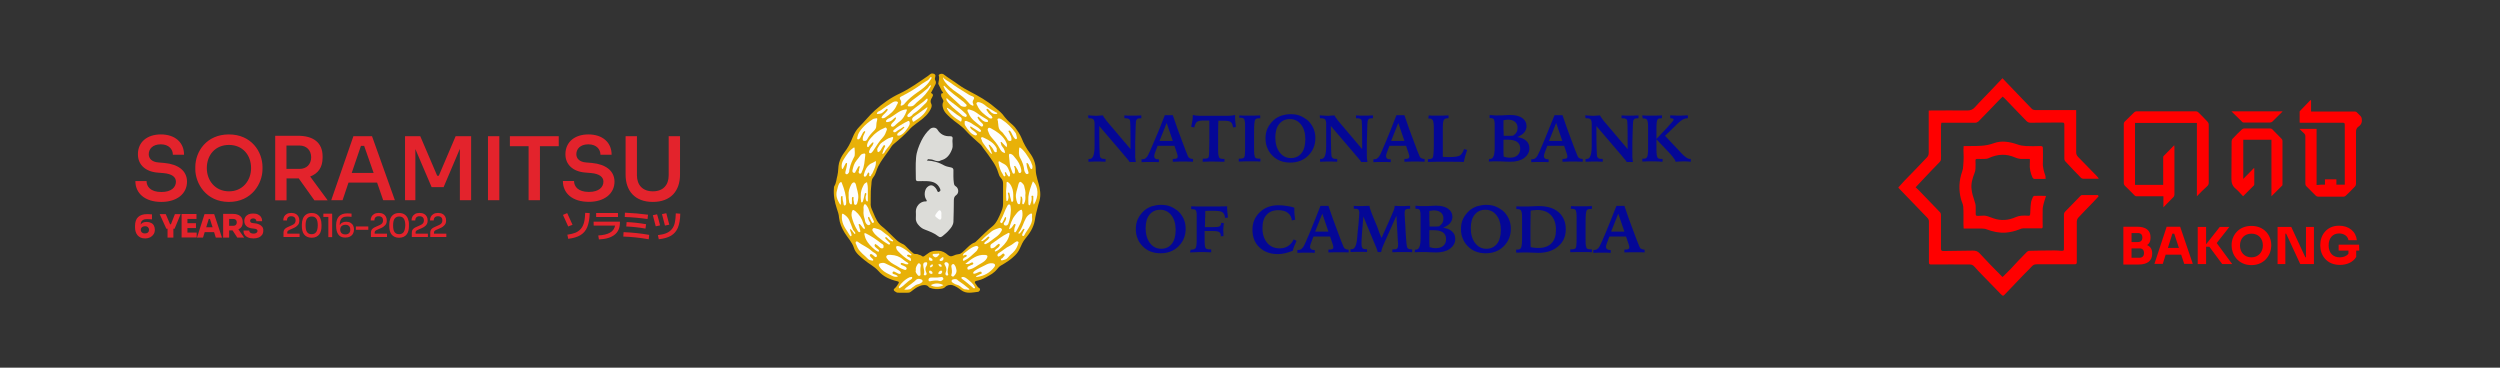 <?xml version="1.0" encoding="UTF-8"?> <svg xmlns="http://www.w3.org/2000/svg" width="1224" height="180" viewBox="0 0 1224 180" fill="none"><rect x="0" y="0" width="1224" height="180" fill="#333333" stroke="none"/> <g clip-path="url(#clip0_1_2)"> <path d="M1027.5 96.1C1026.6 97.1 1025.7 98.1 1024.7 99.1C1022.3 101.6 1019.8 104.1 1017.5 106.6C1017.1 107.1 1016.8 107.8 1016.8 108.5C1016.8 115.1 1016.8 121.7 1016.8 128.3C1016.8 129.2 1016.5 129.4 1015.7 129.4C1009.6 129.4 1003.4 129.4 997.3 129.4C996.2 129.4 995.5 129.6 994.7 130.5C993.5 131.9 992.1 133.1 990.8 134.5C987.8 137.6 984.9 140.7 981.9 143.8C980.7 145.1 980.7 145.1 979.4 143.8C975.9 140.2 972.3 136.5 968.8 132.9C967.9 132 967.2 131 966.3 130.2C965.9 129.8 965.2 129.5 964.6 129.5C958.2 129.4 951.9 129.5 945.5 129.5C944.6 129.5 944.4 129.2 944.4 128.4C944.4 121.8 944.4 115.1 944.4 108.5C944.4 107.7 944.1 107.1 943.6 106.6C939 101.8 934.4 97.1 929.8 92.3C929.7 92.2 929.6 92 929.4 91.8C930.4 90.7 931.5 89.5 932.5 88.4C935.3 85.5 938.2 82.6 941 79.6C941.8 78.8 942.6 77.9 943.4 77.1C944 76.5 944.3 75.8 944.3 74.8C944.3 68.3 944.3 61.7 944.3 55.2C944.3 54.9 944.3 54.5 944.3 54.1C944.7 54.1 945 54.1 945.3 54.1C951.2 54.1 957.2 54 963.1 54.1C964.7 54.1 965.9 53.7 967 52.4C969.6 49.5 972.4 46.8 975 44C976.8 42.1 978.6 40.2 980.4 38.3C981.1 39 981.8 39.8 982.5 40.5C986.5 44.7 990.6 48.9 994.6 53.1C995.2 53.8 996 53.9 996.8 53.9C1003 53.9 1009.2 53.9 1015.4 53.9C1015.7 53.9 1016.1 53.9 1016.5 53.9C1016.5 54.2 1016.5 54.5 1016.5 54.8C1016.5 61.4 1016.5 68 1016.5 74.6C1016.5 75.5 1016.8 76.1 1017.4 76.8C1020.3 79.8 1023.2 82.8 1026.2 85.8C1026.7 86.3 1027.1 86.8 1027.5 87.3C1027.4 87.4 1027.4 87.5 1027.4 87.5C1024.9 87.5 1022.4 87.5 1019.9 87.5C1019.5 87.5 1019.1 87.3 1018.9 87.1C1016.2 84.4 1013.6 81.6 1011 78.8C1010.8 78.5 1010.7 78 1010.7 77.6C1010.7 72.2 1010.7 66.8 1010.7 61.3C1010.7 60.1 1010.6 60 1009.4 60C1004.4 60 999.3 60 994.3 60.1C993.4 60.1 992.8 59.9 992.1 59.2C988.6 55.5 985 51.8 981.4 48.1C981.1 47.8 980.8 47.6 980.5 47.3C979.6 48.2 978.7 49 977.9 49.9C976.3 51.5 974.7 53.2 973.1 54.9C971.6 56.4 970.1 58 968.6 59.5C968.2 59.8 967.6 60.1 967.1 60.1C961.6 60.1 956.1 60.1 950.5 60.1C950.4 60.7 950.3 61.2 950.3 61.8C950.3 66.1 950.3 70.3 950.3 74.6C950.3 75.7 950.4 76.9 950.3 78C950.3 78.5 950 79 949.6 79.4C947.2 81.9 944.8 84.3 942.5 86.8C941 88.4 939.5 90 937.9 91.7C938.3 92.1 938.7 92.4 939.1 92.8C942.8 96.6 946.4 100.3 950 104.1C950.2 104.4 950.3 104.9 950.3 105.2C950.3 110.4 950.3 115.6 950.3 120.8C950.3 121.1 950.3 121.5 950.3 121.8C950.3 122.6 950.6 122.9 951.5 122.9C956.3 122.8 961.1 122.8 965.9 122.7C967.2 122.7 968.2 122.9 969.2 124C972.7 127.8 976.4 131.6 980.1 135.3C980.2 135.4 980.3 135.5 980.5 135.6C981.8 134.3 983.1 133 984.4 131.7C985.7 130.3 987 128.9 988.3 127.5C989.6 126.2 990.9 124.8 992.2 123.5C992.5 123.2 993 122.8 993.5 122.8C997.6 122.7 1001.8 122.6 1005.9 122.6C1007 122.6 1008.1 122.7 1009.2 122.8C1010.5 122.8 1010.5 122.7 1010.5 121.5C1010.5 116.1 1010.5 110.7 1010.5 105.2C1010.5 104.5 1010.7 104 1011.2 103.5C1013.7 101 1016.1 98.4 1018.6 95.9C1018.8 95.7 1019 95.5 1019.3 95.5C1021.9 95.5 1024.5 95.5 1027.2 95.5C1027.3 96 1027.4 96 1027.5 96.1Z" fill="#FF0000"></path> <path d="M1001.6 87.5C1001.2 87.5 1000.9 87.6 1000.7 87.6C999.2 87.6 997.7 87.6 996.2 87.6C995.6 87.6 995.4 87.3 995.1 86.9C994.1 84.7 993.6 82.4 993.8 80C993.9 79.3 993.8 78.6 993.8 77.8C992.6 77.8 991.4 77.8 990.3 77.8C989 77.9 987.8 77.6 986.6 77.1C982.3 75.2 978 75.4 973.7 77.4C973.1 77.7 972.4 77.8 971.7 77.8C970.5 77.9 969.2 77.8 968 77.8C967.4 77.8 967.2 78 967.2 78.6C967.2 79.9 967.3 81.2 967.2 82.5C967.2 83.3 967 84.1 966.7 84.8C965.7 87.4 964.9 90 965.3 92.8C965.5 94.6 966 96.3 966.6 98C967 99.2 967.4 100.4 967.3 101.8C967.3 102.8 967.3 103.8 967.3 104.8C967.3 105.5 967.6 105.7 968.3 105.7C969.1 105.6 969.9 105.7 970.7 105.6C972.6 105.4 974.2 106.3 976 106.9C979.7 108.2 983.3 107.9 986.9 106.3C988.7 105.5 990.6 105.5 992.6 105.6C993.8 105.7 993.9 105.7 994 104.4C994.1 102.6 994.1 100.9 994.4 99.1C994.5 98.2 995 97.3 995.3 96.5C995.4 96.2 995.8 95.9 996 95.9C997.8 95.8 999.6 95.9 1001.4 95.9C1001.5 95.9 1001.6 96 1001.7 96.1C1001.3 97.3 1000.9 98.4 1000.6 99.6C1000.4 100.5 1000.1 101.5 1000.1 102.5C1000 105.3 1000.1 108.1 1000.1 110.9C1000.1 111.6 999.9 111.9 999.2 111.8C996.3 111.8 993.4 111.8 990.6 111.8C990 111.8 989.3 112 988.7 112.3C986.5 113.2 984.2 113.7 981.9 113.9C978.7 114.1 975.6 113.4 972.7 112.3C972 112 971.1 111.9 970.3 111.9C967.4 111.9 964.5 111.9 961.4 111.9C961.4 111.1 961.3 110.4 961.3 109.6C961.3 106.8 961.4 103.9 961.2 101.1C961.1 99.9 960.4 98.7 960.1 97.5C958.9 92.9 959.1 88.4 960.7 83.9C961 83 961.2 82.1 961.2 81.1C961.3 79.7 961.4 78.2 961.4 76.8C961.4 75.7 961.3 74.5 961.3 73.4C961.3 72.8 961.4 72.2 961.4 71.5C961.8 71.5 962.1 71.5 962.4 71.5C963 71.5 963.6 71.5 964.2 71.5C968.2 71.5 972.2 71.6 976.2 70.1C980 68.7 983.9 69.4 987.7 70.7C989 71.2 990.4 71.4 991.8 71.5C994.2 71.6 996.6 71.6 999 71.5C1000 71.5 1000.2 71.8 1000.2 72.7C1000.2 74.9 1000.3 77.1 1000.2 79.3C1000 81.8 1000.7 84 1001.5 86.3C1001.4 86.6 1001.5 87 1001.6 87.5Z" fill="#FF0000"></path> <path d="M1075.6 96.1C1075.6 84 1075.6 72.1 1075.6 60.2C1065.5 60.2 1055.4 60.2 1045.3 60.2C1045.3 70.3 1045.3 80.4 1045.3 90.5C1049.8 90.5 1054.4 90.5 1059.1 90.5C1059.1 90.2 1059.1 89.9 1059.1 89.5C1059.1 85.4 1059.1 81.4 1059.1 77.3C1059.1 77 1059.1 76.6 1059.3 76.4C1060.9 74.7 1062.6 73 1064.5 71.1C1064.5 71.6 1064.6 71.9 1064.6 72.2C1064.6 79.9 1064.6 87.6 1064.6 95.3C1064.6 95.7 1064.4 96.3 1064 96.6C1062.5 98.2 1060.9 99.8 1059.2 101.5C1059.2 99.6 1059.2 98 1059.2 96.1C1058.8 96.1 1058.5 96.1 1058.2 96.1C1054.2 96.1 1050.3 96.1 1046.3 96.1C1045.7 96.1 1045.3 96 1044.9 95.5C1043.4 93.9 1041.8 92.4 1040.3 90.9C1040 90.6 1039.8 90.1 1039.8 89.7C1039.8 80 1039.8 70.3 1039.8 60.6C1039.8 60.3 1040 59.8 1040.2 59.6C1041.8 58 1043.4 56.4 1045 54.9C1045.2 54.7 1045.7 54.5 1046 54.5C1055.7 54.5 1065.4 54.5 1075.2 54.5C1075.5 54.5 1076 54.7 1076.2 54.9C1077.8 56.5 1079.4 58 1080.9 59.7C1081.2 60 1081.4 60.5 1081.4 61C1081.4 70.5 1081.4 80 1081.4 89.5C1081.4 90.1 1081.2 90.6 1080.7 91.1C1078.9 92.7 1077.3 94.3 1075.6 96.1Z" fill="#FF0000"></path> <path d="M1138.3 90.4C1138.3 89.5 1138.3 88.7 1138.3 87.8C1140.2 87.8 1142 87.8 1143.9 87.8C1143.9 88.7 1143.9 89.5 1143.9 90.4C1145.3 90.4 1146.6 90.4 1148 90.4C1148 90.1 1148 89.7 1148 89.4C1148 79.9 1148 70.5 1148 61.1C1148 60.3 1147.8 60.1 1147 60.1C1140.2 60.1 1133.4 60.1 1126.6 60.1C1126.4 60.1 1126.2 60.1 1125.9 60C1125.9 58.2 1125.9 56.4 1125.9 54.7C1125.9 54.6 1126 54.5 1126 54.4C1127.7 52.6 1129.5 50.8 1131.2 49C1131.3 49.1 1131.4 49.1 1131.5 49.2C1131.5 51 1131.5 52.7 1131.5 54.6C1131.9 54.6 1132.3 54.6 1132.6 54.6C1139.3 54.6 1146 54.6 1152.7 54.6C1153.3 54.6 1153.7 54.7 1154.1 55.2C1154.6 55.8 1155.3 56.3 1155.8 56.9C1156.1 57.2 1156.2 57.6 1156.3 58C1156.6 59.6 1156.2 61 1154.7 62C1153.7 62.7 1153.5 63.6 1153.5 64.7C1153.5 73.1 1153.5 81.5 1153.5 90C1153.5 90.4 1153.3 91 1153 91.3C1151.5 92.9 1150 94.4 1148.4 95.9C1148.2 96.1 1147.7 96.3 1147.4 96.3C1143.3 96.3 1139.1 96.3 1135 96.3C1134.6 96.3 1134.1 96.1 1133.8 95.8C1132.2 94.2 1130.6 92.6 1129 91C1128.8 90.7 1128.7 90.2 1128.7 89.9C1128.7 82.2 1128.7 74.5 1128.7 66.8C1128.7 66.1 1128.5 65.7 1128 65.2C1127.3 64.6 1126.6 63.9 1125.8 63.1C1128.7 63.1 1131.4 63.1 1134.2 63.1C1134.2 72.2 1134.2 81.4 1134.2 90.6C1135.6 90.4 1136.9 90.4 1138.3 90.4Z" fill="#FF0000"></path> <path d="M1112.1 68.4C1107.4 68.4 1102.9 68.4 1098.3 68.4C1098.3 74.8 1098.3 81.1 1098.3 87.6C1100.1 85.8 1101.8 84 1103.5 82.3C1103.6 82.3 1103.7 82.4 1103.7 82.4C1103.7 85 1103.7 87.7 1103.7 90.3C1103.7 90.5 1103.6 90.6 1103.5 90.8C1101.8 92.5 1100.1 94.2 1098.2 96.1C1097 94.8 1095.9 93.5 1094.6 92.4C1093 91.1 1092.5 89.6 1092.5 87.6C1092.6 81.5 1092.5 75.3 1092.6 69.2C1092.6 68.8 1092.8 68.2 1093.1 67.9C1094.6 66.3 1096.1 64.8 1097.7 63.3C1097.9 63.1 1098.4 62.9 1098.7 62.9C1103 62.9 1107.2 62.9 1111.5 62.9C1111.8 62.9 1112.2 63 1112.4 63.2C1114 64.8 1115.6 66.4 1117.1 68C1117.3 68.2 1117.5 68.6 1117.5 68.9C1117.5 76 1117.5 83 1117.5 90.1C1117.5 90.3 1117.5 90.6 1117.4 90.8C1115.7 92.5 1114 94.2 1112.1 96.1C1112.1 86.7 1112.1 77.6 1112.1 68.4Z" fill="#FF0000"></path> <path d="M1092.5 54.5C1101 54.5 1109.2 54.5 1117.6 54.5C1117 55.2 1116.4 55.7 1115.9 56.2C1114.8 57.3 1113.7 58.4 1112.6 59.5C1112.3 59.8 1111.8 60 1111.3 60C1107 60 1102.8 60 1098.5 60C1098.3 60 1098 59.9 1097.9 59.8C1096.2 58.2 1094.4 56.4 1092.5 54.5Z" fill="#FF0000"></path> <path d="M1053.7 123.9V124.3C1053.7 127.6 1051.4 129.5 1047.2 129.5H1039.6V111H1046.4C1050.6 111 1052.9 112.8 1052.9 116.1V116.5C1052.9 118.2 1052.3 119.3 1051.2 120C1052.7 120.6 1053.7 121.9 1053.7 123.9ZM1043.6 114.1V118.5H1046.7C1048.2 118.5 1048.9 117.7 1048.9 116.3C1048.9 114.9 1048.2 114.1 1046.7 114.1C1046.7 114.1 1043.6 114.1 1043.6 114.1ZM1049.7 123.9C1049.7 122.4 1049 121.6 1047.4 121.6H1043.6V126.2H1047.4C1048.9 126.2 1049.7 125.4 1049.7 123.9Z" fill="#FF0000"></path> <path d="M1067.9 124.7H1060.3L1058.9 129.2H1054.8L1060.8 111H1067.4L1073.6 129.2H1069.4L1067.9 124.7ZM1066.8 121.4L1064.5 114.4H1063.6L1061.4 121.4H1066.8Z" fill="#FF0000"></path> <path d="M1092.9 129.3H1088L1081.7 120.8H1080.1V129.3H1076V111.1H1080.1V119.6L1086.8 111.1H1091.5L1085.3 119L1092.9 129.3Z" fill="#FF0000"></path> <path d="M1092.6 120.4V119.9C1092.6 115.4 1095.9 110.6 1102.3 110.6C1108.7 110.6 1112 115.4 1112 119.9V120.4C1112 124.5 1108.9 129.8 1102.3 129.8C1095.7 129.8 1092.6 124.5 1092.6 120.4ZM1107.9 120.2C1107.9 116.8 1105.8 114.4 1102.3 114.4C1098.9 114.4 1096.7 116.8 1096.7 120.2C1096.7 123.4 1098.8 126 1102.3 126C1105.7 126 1107.9 123.4 1107.9 120.2Z" fill="#FF0000"></path> <path d="M1132.9 111.1V129.3H1126.2L1119.3 114.4H1118.9V129.3H1115.1V111.1H1121.8L1128.7 126H1129V111.1C1129 111.1 1132.9 111.1 1132.9 111.1Z" fill="#FF0000"></path> <path d="M1155.1 122.7H1153.6V125.8C1152.1 128.3 1149.2 129.7 1145.6 129.7C1139.1 129.7 1136 124.9 1136 120.3V119.8C1136 115.2 1139.1 110.5 1145.2 110.5C1150.1 110.5 1153.5 113.4 1153.9 117.6H1149.8C1149.5 115.6 1147.6 114.3 1145.2 114.3C1142 114.3 1140.1 116.7 1140.1 120.1C1140.1 123.7 1142.1 126 1145.6 126C1147.4 126 1149 125.3 1149.8 124.2V122.7H1145V119.8H1155L1155.1 122.7Z" fill="#FF0000"></path> <path d="M532.7 56.5C533.1 56.5 533.7 56.5 534.6 56.6C535.5 56.6 536.1 56.7 536.5 56.7C536.8 56.7 537.4 56.7 538.2 56.6C539 56.6 539.6 56.5 540 56.5C540.1 56.9 540.4 57.3 540.7 57.7C541 58.1 541.4 58.6 541.8 59.2L553.5 73C553.5 71.6 553.5 69.8 553.5 67.5C553.5 62.4 553.4 59.7 553.3 59.2C553.2 58.7 552.9 58.3 552.6 58.2C552.3 58 551.8 57.9 551 57.9H550.5V56.5C551.7 56.6 552.5 56.6 553.1 56.6C553.7 56.6 554.2 56.6 554.6 56.6C555.1 56.6 555.6 56.6 556.3 56.6C557 56.6 557.8 56.5 558.8 56.5V57.9H558.5C557.8 57.9 557.3 58 557 58.1C556.7 58.3 556.5 58.5 556.3 58.9C556.1 59.4 556 61.8 555.9 66.1V66.4L555.8 69.8C555.8 71.1 555.8 72.4 555.8 73.5C555.8 74.7 555.8 75.6 555.8 76.4C555.8 76.9 555.8 77.4 555.9 77.9C556 78.4 556 78.9 556.1 79.3H553C552.9 79 552.7 78.7 552.4 78.4C552.1 78.1 551.7 77.5 551 76.7L538.2 61.7C538.2 66.7 538.2 70.3 538.3 72.5C538.4 74.7 538.4 76 538.5 76.4C538.6 76.9 538.9 77.3 539.2 77.5C539.5 77.7 540 77.8 540.8 77.8H541.3V79.2C540.1 79.1 539.2 79.1 538.6 79.1C538 79.1 537.5 79.1 537.1 79.1C536.8 79.1 536.3 79.1 535.7 79.1C535.1 79.1 534.2 79.2 532.9 79.2V77.8C533 77.8 533.1 77.8 533.2 77.8C533.3 77.8 533.4 77.8 533.6 77.8C535.1 77.8 535.9 75.7 535.9 71.6C535.9 70.7 535.9 70 535.9 69.5V66.1C535.9 65.4 535.9 64.4 535.9 63.1C535.9 61.8 535.9 61 535.9 60.6C535.9 59.6 535.7 58.9 535.4 58.5C535 58.1 534.4 57.9 533.5 57.9C533.4 57.9 533.3 57.9 533.2 57.9C533.1 57.9 533 57.9 532.9 57.9L532.7 56.5Z" fill="#040796"></path> <path d="M570.3 56.4H574.2C575.7 60.9 577.2 65 578.6 68.7C580 72.4 580.9 74.9 581.5 76.2C581.7 76.8 582 77.2 582.4 77.4C582.8 77.6 583.2 77.8 583.8 77.8H584.1V79.2C582.8 79.1 581.7 79.1 581 79.1C580.3 79.1 579.7 79.1 579.2 79.1C578.7 79.1 578.1 79.1 577.4 79.1C576.7 79.1 575.6 79.2 574.2 79.2V77.8H574.5C575.3 77.8 575.9 77.7 576.2 77.5C576.5 77.3 576.6 77 576.6 76.5C576.6 76.4 576.6 76.2 576.5 76C576.5 75.8 576.4 75.5 576.3 75.2L575 71.4C574.4 71.4 573.6 71.4 572.6 71.4C571.6 71.4 571 71.4 570.8 71.4C570.3 71.4 569.4 71.4 568 71.4C567.5 71.4 567.1 71.4 566.8 71.4L566.7 71.6C565.7 74.1 565.1 75.7 565.1 76.4C565.1 77 565.3 77.3 565.6 77.6C565.9 77.9 566.4 78 567.1 78H567.4V79.4C566.2 79.3 565.3 79.3 564.6 79.3C563.9 79.3 563.4 79.3 562.9 79.3C562.5 79.3 562.1 79.3 561.5 79.3C560.9 79.3 560.1 79.4 558.9 79.4V78C559.7 78 560.3 77.9 560.7 77.6C561.2 77.3 561.5 76.9 561.9 76.3C562.4 75.5 563.4 73.2 565 69.4C566.8 65.3 568.5 61.1 570.3 56.4ZM571.2 60.2L567.7 69C568.1 69 568.5 69 569 69C569.4 69 570.1 69 570.8 69C571.7 69 572.3 69 572.8 69C573.3 69 573.7 69 574.2 69L571.2 60.2Z" fill="#040796"></path> <path d="M588.9 77.7H589.5C590.2 77.7 590.7 77.6 591.1 77.5C591.5 77.4 591.7 77.1 591.8 76.7C591.9 76.4 592 75.7 592 74.5C592 73.4 592.1 71.2 592.1 68.1V59H589.4C587.7 59 586.6 59.2 586 59.7C585.4 60.2 585 61.1 584.7 62.4L583.2 62.1C583.4 61.1 583.6 60 583.8 59.1C583.9 58.1 584 57.2 584 56.3C584.4 56.4 585 56.5 585.7 56.6C586.4 56.7 587.7 56.7 589.4 56.7H592.9H594.9H598.9C600.9 56.7 602.2 56.7 603 56.6C603.8 56.5 604.3 56.4 604.7 56.3V56.8C604.7 57.6 604.7 58.5 604.8 59.4C604.9 60.3 605 61.2 605.1 62.2L603.7 62.4C603.5 61.1 603.2 60.2 602.6 59.8C602 59.3 601 59.1 599.3 59.1H598.9H596.5C596.5 60.8 596.4 62.5 596.4 64.1C596.4 65.7 596.4 67.7 596.4 69.8V72.8C596.4 74.2 596.4 75.2 596.5 75.7C596.6 76.3 596.7 76.7 596.8 77C597 77.3 597.2 77.5 597.5 77.6C597.8 77.7 598.3 77.8 598.9 77.8H599.5V79.2C599.2 79.2 598.8 79.2 598.3 79.2C596.2 79.1 594.8 79.1 594 79.1C593.4 79.1 592.7 79.1 591.9 79.1C591 79.1 590 79.2 588.8 79.2L588.9 77.7Z" fill="#040796"></path> <path d="M606.8 56.5C607.8 56.6 608.8 56.6 609.7 56.6C610.6 56.6 611.3 56.6 612 56.6C612.7 56.6 613.4 56.6 614.2 56.6C615 56.6 616 56.5 617 56.5V57.9H616.7C616 57.9 615.4 58 615.1 58.1C614.8 58.2 614.6 58.5 614.4 58.9C614.3 59.2 614.2 59.9 614.1 60.8C614 61.8 614 63.5 614 66V72.5C614 74 614 75 614.1 75.6C614.2 76.2 614.3 76.6 614.4 76.9C614.5 77.2 614.8 77.4 615.1 77.5C615.4 77.6 616 77.7 616.7 77.7H617.1V79.1C615.9 79 614.9 79 614 79C613.1 79 612.4 79 611.8 79C611.2 79 610.5 79 609.6 79C608.7 79 607.7 79.1 606.5 79.1V77.7H606.9C607.6 77.7 608.1 77.6 608.5 77.5C608.8 77.4 609.1 77.2 609.2 76.9C609.4 76.6 609.5 76.1 609.5 75.4C609.6 74.7 609.6 73.5 609.6 71.7V69.3V62.4C609.6 61.1 609.6 60.2 609.5 59.6C609.4 59.1 609.3 58.7 609.2 58.4C609.1 58.1 608.8 58 608.5 57.8C608.2 57.7 607.7 57.6 607 57.6H606.7L606.8 56.5Z" fill="#040796"></path> <path d="M631.8 55.9C633.5 55.9 635 56.1 636.3 56.6C637.6 57.1 638.8 57.8 640 58.7C641.3 59.8 642.3 61.2 643 62.7C643.7 64.3 644 65.9 644 67.6C644 71.1 642.8 73.9 640.5 76.2C638.2 78.5 635.2 79.6 631.7 79.6C629.9 79.6 628.2 79.3 626.7 78.7C625.2 78.1 623.9 77.2 622.8 76C621.7 74.9 620.9 73.6 620.4 72.2C619.8 70.8 619.6 69.3 619.6 67.7C619.6 65.9 619.9 64.3 620.6 62.8C621.3 61.3 622.3 60 623.6 58.8C624.7 57.8 626 57.1 627.4 56.6C628.8 56.2 630.3 55.9 631.8 55.9ZM639.1 68.2C639.1 65.2 638.4 62.8 637 61C635.6 59.2 633.8 58.3 631.5 58.3C629.3 58.3 627.6 59.1 626.3 60.7C625 62.3 624.4 64.5 624.4 67.3C624.4 70.3 625.1 72.7 626.5 74.6C627.9 76.4 629.7 77.4 632 77.4C634.2 77.4 635.9 76.6 637.2 75C638.5 73.4 639.1 71 639.1 68.2Z" fill="#040796"></path> <path d="M646.1 56.5C646.5 56.5 647.1 56.5 648 56.6C648.9 56.6 649.5 56.7 649.9 56.7C650.2 56.7 650.8 56.7 651.6 56.6C652.4 56.6 653 56.5 653.4 56.5C653.5 56.9 653.8 57.3 654.1 57.7C654.4 58.1 654.8 58.6 655.2 59.2L666.9 73C666.9 71.6 666.9 69.8 666.9 67.5C666.9 62.4 666.8 59.7 666.7 59.2C666.6 58.7 666.3 58.3 666 58.2C665.7 58 665.2 57.9 664.4 57.9H663.9V56.5C665.1 56.6 665.9 56.6 666.5 56.6C667.1 56.6 667.6 56.6 668 56.6C668.5 56.6 669 56.6 669.7 56.6C670.4 56.6 671.2 56.5 672.2 56.5V57.9H671.9C671.2 57.9 670.7 58 670.4 58.1C670.1 58.3 669.9 58.5 669.7 58.9C669.5 59.4 669.4 61.8 669.3 66.1V66.4L669.2 69.8C669.2 71.1 669.2 72.4 669.2 73.5C669.2 74.7 669.2 75.6 669.2 76.4C669.2 76.9 669.2 77.4 669.3 77.9C669.4 78.4 669.4 78.9 669.5 79.3H666.4C666.3 79 666.1 78.7 665.8 78.4C665.5 78.1 665.1 77.5 664.4 76.7L651.6 61.7C651.6 66.7 651.6 70.3 651.7 72.5C651.8 74.7 651.8 76 651.9 76.4C652 76.9 652.3 77.3 652.6 77.5C652.9 77.7 653.4 77.8 654.2 77.8H654.7V79.2C653.5 79.1 652.6 79.1 652 79.1C651.4 79.1 650.9 79.1 650.5 79.1C650.2 79.1 649.7 79.1 649.1 79.1C648.5 79.1 647.6 79.2 646.3 79.2V77.8C646.4 77.8 646.5 77.8 646.6 77.8C646.7 77.8 646.8 77.8 647 77.8C648.5 77.8 649.3 75.7 649.3 71.6C649.3 70.7 649.3 70 649.3 69.5V66.1C649.3 65.4 649.3 64.4 649.3 63.1C649.3 61.8 649.3 61 649.3 60.6C649.3 59.6 649.1 58.9 648.8 58.5C648.4 58.1 647.8 57.9 646.9 57.9C646.8 57.9 646.7 57.9 646.6 57.9C646.5 57.9 646.4 57.9 646.3 57.9L646.1 56.5Z" fill="#040796"></path> <path d="M683.7 56.4H687.6C689.1 60.9 690.6 65 692 68.7C693.4 72.4 694.3 74.9 694.9 76.2C695.1 76.8 695.4 77.2 695.8 77.4C696.2 77.6 696.6 77.8 697.2 77.8H697.5V79.2C696.2 79.1 695.1 79.1 694.4 79.1C693.7 79.1 693.1 79.1 692.6 79.1C692.1 79.1 691.5 79.1 690.8 79.1C690.1 79.1 689 79.2 687.6 79.2V77.8H687.9C688.7 77.8 689.3 77.7 689.6 77.5C689.9 77.3 690 77 690 76.5C690 76.4 690 76.2 689.9 76C689.9 75.8 689.8 75.5 689.7 75.2L688.4 71.4C687.8 71.4 687 71.4 686 71.4C685 71.4 684.4 71.4 684.2 71.4C683.7 71.4 682.8 71.4 681.5 71.4C681 71.4 680.6 71.4 680.3 71.4L680.2 71.6C679.2 74.1 678.6 75.7 678.6 76.4C678.6 77 678.8 77.3 679.1 77.6C679.4 77.9 679.9 78 680.6 78H680.9V79.4C679.7 79.3 678.8 79.3 678.1 79.3C677.4 79.3 676.9 79.3 676.4 79.3C676 79.3 675.6 79.3 675 79.3C674.4 79.3 673.6 79.4 672.4 79.4V78C673.2 78 673.8 77.9 674.2 77.6C674.7 77.3 675 76.9 675.4 76.3C675.9 75.5 676.9 73.2 678.5 69.4C680.2 65.3 681.9 61.1 683.7 56.4ZM684.6 60.2L681.1 69C681.5 69 681.9 69 682.4 69C682.8 69 683.5 69 684.2 69C685.1 69 685.7 69 686.2 69C686.7 69 687.1 69 687.6 69L684.6 60.2Z" fill="#040796"></path> <path d="M699.5 56.5C700.4 56.6 701.3 56.6 702.1 56.6C702.9 56.6 703.6 56.6 704.2 56.6C704.8 56.6 705.6 56.6 706.4 56.6C707.2 56.6 708.1 56.5 709.2 56.5V57.9C709.1 57.9 709 57.9 708.9 57.9C708.8 57.9 708.7 57.9 708.7 57.9C707.8 57.9 707.2 58.2 706.9 58.7C706.6 59.2 706.4 60.4 706.4 62.3C706.4 62.6 706.4 63.1 706.4 63.8C706.4 64.5 706.4 65.1 706.4 65.6V76.8H706.5C707.9 76.9 708.9 76.9 709.6 76.9C712.3 76.9 714 76.6 714.8 76.1C715.6 75.5 716.3 74.5 716.8 73L718.3 73.4C718 74.4 717.7 75.3 717.4 76.3C717.1 77.3 716.9 78.3 716.7 79.3C714.8 79.2 713.1 79.2 711.5 79.2C709.9 79.2 708.4 79.2 707.1 79.2C705.8 79.2 704.4 79.2 703.1 79.2C701.8 79.2 700.4 79.3 699.1 79.3V77.9H699.5C700.1 77.9 700.5 77.8 700.8 77.7C701.1 77.6 701.3 77.4 701.5 77.1C701.8 76.5 702 74.3 702 70.6C702 70.1 702 69.7 702 69.5V66C702 65.5 702 64.9 702 64.2C702 63.4 702 62.9 702 62.6C702 60.7 701.8 59.4 701.5 58.9C701.2 58.4 700.6 58 699.7 58H699.3L699.5 56.5Z" fill="#040796"></path> <path d="M729.1 77.8C729.2 77.8 729.2 77.8 729.3 77.8C729.4 77.8 729.5 77.8 729.6 77.8C731.1 77.8 731.8 76 731.8 72.3C731.8 71.3 731.8 70.4 731.8 69.8V61.2C731.8 59.6 731.6 58.7 731.3 58.3C731 58 730.4 57.8 729.5 57.8H729.3V56.3C730.1 56.4 730.9 56.4 731.7 56.5C732.5 56.6 733.1 56.5 733.8 56.5C734.8 56.5 735.8 56.5 737 56.4C738.2 56.3 738.8 56.3 739 56.3C739 56.3 739 56.3 739.1 56.3C739.2 56.3 739.4 56.3 739.5 56.3C742 56.3 743.9 56.8 745.3 57.8C746.7 58.8 747.4 60.1 747.4 61.8C747.4 62.9 747 63.9 746.3 64.8C745.6 65.7 744.4 66.4 742.9 67.1C744.8 67.4 746.3 68 747.3 69C748.3 69.9 748.8 71.1 748.8 72.6C748.8 74.5 747.9 76.1 746.2 77.4C744.5 78.6 742.2 79.2 739.4 79.2C739 79.2 738 79.2 736.5 79.1C735 79 733.8 79 732.7 79C732.4 79 732 79 731.3 79C730.7 79 729.9 79.1 728.9 79.1L729.1 77.8ZM736.2 76.7C736.8 76.9 737.4 77 737.9 77.1C738.4 77.2 738.9 77.2 739.3 77.2C740.9 77.2 742.1 76.8 743 76C743.9 75.2 744.3 74.1 744.3 72.8C744.3 71.3 743.8 70.2 742.8 69.5C741.8 68.8 740.3 68.4 738.4 68.4C737.9 68.4 737.5 68.4 737.1 68.4C736.8 68.4 736.4 68.4 736.1 68.4V71.2C736.1 72.9 736.1 74.1 736.1 74.8C736.1 75.5 736.2 76.1 736.2 76.7ZM736.2 66.5C736.4 66.5 736.6 66.5 736.8 66.5C737 66.5 737.4 66.5 737.8 66.5C738.4 66.5 739 66.5 739.5 66.5C740 66.5 740.5 66.4 740.9 66.4C741.6 65.9 742.2 65.3 742.5 64.7C742.9 64.1 743 63.4 743 62.6C743 61.3 742.6 60.4 741.8 59.7C741 59 739.9 58.6 738.5 58.6C738.1 58.6 737.7 58.6 737.3 58.7C736.9 58.7 736.5 58.8 736.1 58.9C736.1 59.8 736.1 61.2 736.1 62.9C736.2 64.6 736.2 65.8 736.2 66.5Z" fill="#040796"></path> <path d="M761.1 56.4H765C766.5 60.9 768 65 769.4 68.7C770.8 72.4 771.7 74.9 772.3 76.2C772.5 76.8 772.8 77.2 773.2 77.4C773.6 77.6 774 77.8 774.6 77.8H774.9V79.2C773.6 79.1 772.5 79.1 771.8 79.1C771.1 79.1 770.5 79.1 770 79.1C769.5 79.1 768.9 79.1 768.2 79.1C767.5 79.1 766.4 79.2 765 79.2V77.8H765.3C766.1 77.8 766.7 77.7 767 77.5C767.3 77.3 767.4 77 767.4 76.5C767.4 76.4 767.4 76.2 767.3 76C767.3 75.8 767.2 75.5 767.1 75.2L765.8 71.4C765.2 71.4 764.4 71.4 763.4 71.4C762.4 71.4 761.8 71.4 761.6 71.4C761.1 71.4 760.2 71.4 758.8 71.4C758.3 71.4 757.9 71.4 757.6 71.4L757.5 71.6C756.5 74.1 755.9 75.7 755.9 76.4C755.9 77 756.1 77.3 756.4 77.6C756.7 77.8 757.2 78 757.9 78H758.2V79.4C757 79.3 756.1 79.3 755.4 79.3C754.7 79.3 754.2 79.3 753.7 79.3C753.3 79.3 752.9 79.3 752.3 79.3C751.7 79.3 750.9 79.4 749.7 79.4V78C750.5 78 751.1 77.9 751.5 77.6C752 77.3 752.3 76.9 752.7 76.3C753.2 75.5 754.2 73.2 755.8 69.4C757.4 65.6 759.2 61.1 761.1 56.4ZM761.9 60.2L758.4 69C758.8 69 759.2 69 759.7 69C760.1 69 760.8 69 761.5 69C762.4 69 763 69 763.5 69C764 69 764.4 69 764.9 69L761.9 60.2Z" fill="#040796"></path> <path d="M776.1 56.5C776.5 56.5 777.1 56.5 778 56.6C778.9 56.6 779.5 56.7 779.9 56.7C780.2 56.7 780.8 56.7 781.6 56.6C782.4 56.6 783 56.5 783.4 56.5C783.5 56.9 783.8 57.3 784.1 57.7C784.4 58.1 784.8 58.6 785.2 59.2L796.9 73C796.9 71.6 796.9 69.8 796.9 67.5C796.9 62.4 796.8 59.7 796.7 59.2C796.6 58.7 796.3 58.3 796 58.2C795.7 58 795.2 57.9 794.4 57.9H793.9V56.5C795.1 56.6 795.9 56.6 796.5 56.6C797.1 56.6 797.6 56.6 798 56.6C798.5 56.6 799 56.6 799.7 56.6C800.4 56.6 801.2 56.5 802.2 56.5V57.9H801.9C801.2 57.9 800.7 58 800.4 58.1C800.1 58.3 799.9 58.5 799.7 58.9C799.5 59.4 799.4 61.8 799.3 66.1V66.4L799.2 69.8C799.2 71.1 799.2 72.4 799.2 73.5C799.2 74.7 799.2 75.6 799.2 76.4C799.2 76.9 799.2 77.4 799.3 77.9C799.3 78.4 799.4 78.9 799.5 79.3H796.4C796.3 79 796.1 78.7 795.8 78.4C795.5 78.1 795.1 77.5 794.4 76.7L781.6 61.7C781.6 66.7 781.6 70.3 781.7 72.5C781.8 74.7 781.8 76 781.9 76.4C782 76.9 782.3 77.3 782.6 77.5C782.9 77.7 783.4 77.8 784.2 77.8H784.7V79.2C783.5 79.1 782.6 79.1 782 79.1C781.4 79.1 780.9 79.1 780.5 79.1C780.2 79.1 779.7 79.1 779.1 79.1C778.5 79.1 777.6 79.2 776.3 79.2V77.8C776.4 77.8 776.5 77.8 776.6 77.8C776.7 77.8 776.8 77.8 777 77.8C778.5 77.8 779.3 75.7 779.3 71.6C779.3 70.7 779.3 70 779.3 69.5V66.1C779.3 65.4 779.3 64.4 779.3 63.1C779.3 61.8 779.3 61 779.3 60.6C779.3 59.6 779.1 58.9 778.8 58.5C778.4 58.1 777.8 57.9 776.9 57.9C776.8 57.9 776.7 57.9 776.6 57.9C776.5 57.9 776.4 57.9 776.3 57.9L776.1 56.5Z" fill="#040796"></path> <path d="M804 56.5C805.1 56.6 806.1 56.6 806.9 56.6C807.7 56.6 808.4 56.6 808.9 56.6C809.4 56.6 810 56.6 810.7 56.6C811.4 56.6 812.4 56.5 813.7 56.5V57.9H813.4C812.4 57.9 811.8 58.1 811.5 58.6C811.2 59.1 811 60.4 811 62.4V73.2C811 75.3 811.2 76.6 811.5 77.1C811.8 77.6 812.4 77.8 813.4 77.8C813.5 77.8 813.5 77.8 813.7 77.8C813.8 77.8 813.9 77.8 814 77.8V79.2C813.7 79.2 813.2 79.2 812.6 79.1C810.8 79 809.6 79 809 79C808.5 79 807.8 79 807 79C806.2 79 805.2 79.1 804.1 79.1V77.7C804.2 77.7 804.3 77.7 804.3 77.7C804.3 77.7 804.5 77.7 804.7 77.7C805.6 77.7 806.1 77.4 806.4 76.9C806.7 76.3 806.9 75 806.9 72.9V71.3C806.9 70.8 806.9 70.4 806.9 70.1C806.9 69.8 806.9 69.6 806.9 69.3V66C806.9 65.4 806.9 64.7 806.9 63.9C806.9 63 806.9 62.4 806.9 62.1C806.9 60.3 806.7 59.2 806.4 58.7C806.1 58.2 805.5 58 804.7 58C804.7 58 804.6 58 804.5 58C804.4 58 804.3 58 804.3 58L804 56.5ZM817.7 56.5C817.9 56.5 818.2 56.5 818.5 56.5C820.2 56.6 821.4 56.6 822.2 56.6C822.8 56.6 823.8 56.6 825.4 56.5C825.8 56.5 826.1 56.5 826.4 56.5V57.9H826C824.7 57.9 823.3 58.7 821.7 60.2L815.2 66.5L822.2 73.9C822.4 74.1 822.7 74.5 823.1 74.9C824.9 76.8 826.3 77.8 827.3 77.8C827.4 77.8 827.5 77.8 827.6 77.8C827.7 77.8 827.7 77.8 827.8 77.8V79.2C827.6 79.2 827.3 79.2 826.8 79.1C825.4 79 824.5 79 824 79C823.7 79 823 79 821.9 79.1C821.2 79.1 820.7 79.2 820.3 79.2V79.1V79C820.3 78.3 818.6 76.1 815.1 72.5C813.4 70.7 812 69.2 810.9 68.1L816.8 61.9L817 61.6C818.6 59.9 819.4 58.9 819.4 58.7C819.4 58.4 819.3 58.2 819.1 58.1C818.9 58 818.5 57.9 818.1 57.9H817.8L817.7 56.5Z" fill="#040796"></path> <path d="M568.3 100.3C570 100.3 571.5 100.5 572.8 101C574.1 101.5 575.3 102.2 576.5 103.1C577.8 104.2 578.8 105.6 579.5 107.1C580.2 108.7 580.5 110.3 580.5 112C580.5 115.5 579.3 118.3 577 120.6C574.7 122.9 571.7 124 568.2 124C566.4 124 564.7 123.7 563.2 123.1C561.7 122.5 560.4 121.6 559.3 120.4C558.2 119.3 557.4 118 556.9 116.6C556.3 115.2 556.1 113.7 556.1 112.1C556.1 110.3 556.4 108.7 557.1 107.2C557.8 105.7 558.8 104.4 560.1 103.2C561.2 102.2 562.5 101.5 563.9 101C565.4 100.6 566.8 100.3 568.3 100.3ZM575.6 112.6C575.6 109.6 574.9 107.2 573.5 105.4C572.1 103.6 570.3 102.7 568 102.7C565.8 102.7 564.1 103.5 562.8 105.1C561.5 106.7 560.9 108.9 560.9 111.7C560.9 114.7 561.6 117.1 563 119C564.4 120.8 566.2 121.8 568.5 121.8C570.7 121.8 572.4 121 573.7 119.4C575 117.8 575.6 115.4 575.6 112.6Z" fill="#040796"></path> <path d="M583 122.2C583.1 122.2 583.2 122.2 583.2 122.2C583.3 122.2 583.4 122.2 583.6 122.2C584.5 122.2 585.1 121.9 585.4 121.4C585.7 120.9 585.9 119.6 585.9 117.7V116.1C585.9 115.6 585.9 115.2 585.9 115C585.9 114.7 585.9 114.5 585.9 114.3V110.2C585.9 109.6 585.9 108.7 585.9 107.6C585.9 106.5 585.9 105.6 585.9 105C585.9 104 585.7 103.3 585.4 102.9C585.1 102.5 584.4 102.4 583.5 102.4H583.2V101C584.9 101.1 586.6 101.1 588.1 101.1C589.6 101.1 591 101.1 592.3 101.1C593.6 101.1 595 101.1 596.4 101.1C597.8 101.1 599.3 101 600.8 101C600.8 101.8 600.8 102.7 600.9 103.6C601 104.5 601.1 105.5 601.2 106.5L599.8 106.7C599.7 105.3 599.2 104.4 598.5 103.9C597.8 103.4 596.3 103.2 594 103.2C593.5 103.2 593 103.2 592.3 103.2C591.7 103.2 590.9 103.2 590.1 103.3C590.1 104.9 590.1 106.4 590 107.7C590 109 590 110.2 589.9 111.2C590.5 111.2 591.2 111.2 592.1 111.2C593 111.2 593.6 111.2 593.9 111.2C595.5 111.2 596.6 111.1 597.1 110.8C597.6 110.5 597.9 109.9 597.9 109.1L599.2 109.2C599.1 110 599 110.7 599 111.3C599 111.9 598.9 112.4 598.9 112.8C598.9 113.1 598.9 113.6 599 114.5C599 115 599 115.3 599 115.6L597.7 115.7V115.4C597.7 114.5 597.4 113.9 596.9 113.6C596.4 113.3 595.3 113.1 593.6 113.1C593.3 113.1 592.8 113.1 592.1 113.1C591.4 113.1 590.8 113.1 590.4 113.1H589.8V117.2V118.5C589.8 120.1 590 121.1 590.3 121.5C590.6 121.9 591.3 122.1 592.4 122.1C592.5 122.1 592.6 122.1 592.7 122.1C592.8 122.1 592.9 122.1 593 122.1V123.5C592.8 123.5 592.5 123.5 592 123.5C589.9 123.4 588.5 123.4 587.6 123.4C587.2 123.4 586.3 123.4 584.9 123.5C583.9 123.5 583.2 123.6 582.6 123.6L583 122.2Z" fill="#040796"></path> <path d="M633.7 101.7C633.7 101.8 633.7 102 633.7 102.2C633.7 102.4 633.7 102.6 633.7 102.7C633.7 103.4 633.7 104.2 633.8 105C633.9 105.8 634 106.7 634.1 107.6L632.5 107.9C632.3 106.3 631.7 105.1 630.5 104.2C629.3 103.3 627.8 102.9 625.8 102.9C623.3 102.9 621.4 103.7 620.1 105.2C618.7 106.7 618.1 108.9 618.1 111.7C618.1 114.7 618.9 117.1 620.4 118.9C621.9 120.7 624 121.6 626.5 121.6C628.1 121.6 629.5 121.2 630.6 120.5C631.7 119.8 632.7 118.7 633.4 117.2L634.8 117.9C634.4 118.7 634 119.6 633.7 120.4C633.4 121.2 633.1 122 632.9 122.8C631.6 123.3 630.4 123.7 629.1 124C627.9 124.3 626.7 124.4 625.6 124.4C621.9 124.4 618.9 123.3 616.6 121.1C614.3 118.9 613.2 116.1 613.2 112.5C613.2 109 614.4 106.2 616.8 103.9C619.2 101.6 622.2 100.5 625.9 100.5C627.2 100.5 628.5 100.6 629.8 100.8C631.1 101 632.4 101.2 633.7 101.7Z" fill="#040796"></path> <path d="M646.5 100.8H650.4C651.9 105.3 653.4 109.4 654.8 113.1C656.2 116.8 657.1 119.3 657.7 120.6C657.9 121.2 658.2 121.6 658.6 121.8C659 122 659.4 122.2 660 122.2H660.3V123.6C659 123.5 657.9 123.5 657.2 123.5C656.5 123.5 655.9 123.5 655.4 123.5C654.9 123.5 654.3 123.5 653.6 123.5C652.9 123.5 651.8 123.6 650.4 123.6V122.2H650.7C651.5 122.2 652.1 122.1 652.4 121.9C652.7 121.7 652.8 121.4 652.8 120.9C652.8 120.8 652.8 120.6 652.7 120.4C652.7 120.2 652.6 119.9 652.5 119.6L651.2 115.8C650.6 115.8 649.8 115.8 648.8 115.8C647.8 115.8 647.2 115.8 647 115.8C646.5 115.8 645.6 115.8 644.3 115.8C643.8 115.8 643.4 115.8 643.1 115.8L643 116C642 118.5 641.4 120.1 641.4 120.8C641.4 121.4 641.6 121.7 641.9 122C642.2 122.2 642.7 122.4 643.4 122.4H643.7V123.8C642.5 123.7 641.6 123.7 640.9 123.7C640.2 123.7 639.7 123.7 639.2 123.7C638.8 123.7 638.4 123.7 637.8 123.7C637.2 123.7 636.4 123.8 635.2 123.8V122.4C636 122.4 636.6 122.3 637 122C637.5 121.7 637.8 121.3 638.2 120.7C638.7 119.9 639.7 117.6 641.3 113.8C643 109.7 644.7 105.4 646.5 100.8ZM647.4 104.6L643.9 113.4C644.3 113.4 644.7 113.4 645.2 113.4C645.7 113.4 646.3 113.4 647 113.4C647.9 113.4 648.5 113.4 649 113.4C649.5 113.4 649.9 113.4 650.4 113.4L647.4 104.6Z" fill="#040796"></path> <path d="M676.4 116.5L680.6 107.1C681.5 105.1 682.1 103.7 682.4 102.9C682.7 102.1 682.8 101.5 682.8 101V100.8C682.9 100.8 683.1 100.8 683.3 100.8C684.9 100.9 686.1 100.9 686.8 100.9C687.2 100.9 688 100.9 689.2 100.8C689.7 100.8 690.1 100.8 690.4 100.8V102.2C689.3 102.2 688.6 102.3 688.2 102.6C687.8 102.9 687.7 103.5 687.7 104.3C687.7 104.7 687.7 105.4 687.8 106.4C687.8 107.4 687.9 108.5 688 109.7L688.2 113.6C688.4 116.4 688.5 118.3 688.6 119.2C688.7 120.1 688.8 120.7 688.9 121C689 121.3 689.2 121.6 689.6 121.8C690 122 690.4 122.1 691 122.1H691.4V123.5C690.5 123.4 689.6 123.4 688.8 123.4C688 123.4 687.2 123.4 686.4 123.4C686 123.4 685.4 123.4 684.8 123.4C684.1 123.4 683.1 123.5 681.7 123.5V122.1H682.2C683.1 122.1 683.7 122 684 121.7C684.3 121.4 684.5 120.9 684.5 120.1C684.5 119.8 684.5 119.6 684.5 119.3C684.5 119 684.5 118.7 684.4 118.3L683.7 105.6L677.9 118.6C677.3 119.9 677 120.8 676.7 121.5C676.5 122.2 676.3 122.8 676.2 123.4H674.5C674.4 123 674.3 122.5 674.1 122C673.9 121.5 673.7 120.8 673.3 120L667.5 106C667.2 109.4 667 112.3 666.8 114.6C666.6 116.9 666.6 118.5 666.6 119.3C666.6 120.4 666.8 121.2 667.1 121.5C667.4 121.9 668 122 668.9 122H669.3V123.4C668.3 123.3 667.4 123.3 666.8 123.3C666.1 123.3 665.6 123.3 665.1 123.3C664.8 123.3 664.5 123.3 664 123.3C663.5 123.3 662.6 123.4 661.2 123.4V122H661.3C661.6 122 661.8 122 661.9 122C663.3 122 664.2 120.1 664.5 116.2C664.6 115.1 664.7 114.3 664.7 113.7L665.1 109.9C665.2 108.4 665.3 107.1 665.4 106.1C665.5 105.1 665.5 104.5 665.5 104.2C665.5 103.4 665.3 102.9 665 102.6C664.7 102.3 664.1 102.2 663.2 102.2H662.8V100.8C663.5 100.8 664.1 100.9 664.8 100.9C665.4 100.9 666 100.9 666.5 100.9C666.9 100.9 667.8 100.9 669.2 100.8C669.8 100.8 670.2 100.8 670.5 100.8V100.9C670.5 101.7 671.7 105 674.2 110.8C675 113.3 675.8 115.1 676.4 116.5Z" fill="#040796"></path> <path d="M692.8 122.2C692.9 122.2 692.9 122.2 693 122.2C693.1 122.2 693.2 122.2 693.3 122.2C694.8 122.2 695.5 120.4 695.5 116.7C695.5 115.6 695.5 114.8 695.5 114.2V105.6C695.5 104 695.3 103.1 695 102.7C694.7 102.4 694.1 102.2 693.2 102.2H693V100.7C693.8 100.8 694.6 100.8 695.4 100.9C696.1 100.9 696.8 100.9 697.5 100.9C698.5 100.9 699.5 100.9 700.7 100.8C701.9 100.7 702.5 100.7 702.7 100.7C702.7 100.7 702.7 100.7 702.8 100.7C702.9 100.7 703.1 100.7 703.2 100.7C705.7 100.7 707.6 101.2 709 102.2C710.4 103.2 711.1 104.5 711.1 106.2C711.1 107.3 710.7 108.3 710 109.2C709.3 110.1 708.1 110.8 706.6 111.5C708.5 111.8 710 112.4 711 113.4C712 114.3 712.5 115.5 712.5 117C712.5 118.9 711.6 120.5 709.9 121.8C708.2 123 705.9 123.6 703.1 123.6C702.7 123.6 701.7 123.6 700.2 123.5C698.7 123.4 697.5 123.4 696.4 123.4C696.1 123.4 695.7 123.4 695 123.4C694.4 123.4 693.6 123.5 692.6 123.5L692.8 122.2ZM699.9 121C700.5 121.2 701.1 121.3 701.6 121.4C702.1 121.5 702.6 121.5 703 121.5C704.6 121.5 705.8 121.1 706.7 120.3C707.6 119.5 708 118.4 708 117.1C708 115.6 707.5 114.5 706.5 113.8C705.5 113.1 704 112.7 702.1 112.7C701.6 112.7 701.2 112.7 700.8 112.7C700.5 112.7 700.1 112.7 699.8 112.7V115.5C699.8 117.2 699.8 118.4 699.8 119.1C699.9 119.9 699.9 120.5 699.9 121ZM699.9 110.9C700.1 110.9 700.3 110.9 700.5 110.9C700.7 110.9 701.1 110.9 701.5 110.9C702.1 110.9 702.7 110.9 703.2 110.9C703.7 110.9 704.2 110.8 704.6 110.8C705.3 110.3 705.9 109.7 706.2 109.1C706.6 108.5 706.7 107.8 706.7 107C706.7 105.7 706.3 104.8 705.5 104.1C704.7 103.4 703.6 103 702.2 103C701.8 103 701.4 103 701 103.1C700.6 103.1 700.2 103.2 699.8 103.3C699.8 104.2 699.8 105.6 699.8 107.3C699.9 109 699.9 110.2 699.9 110.9Z" fill="#040796"></path> <path d="M727.5 100.3C729.2 100.3 730.7 100.5 732 101C733.3 101.5 734.5 102.2 735.7 103.1C737 104.2 738 105.6 738.7 107.1C739.4 108.7 739.7 110.3 739.7 112C739.7 115.5 738.5 118.3 736.2 120.6C733.9 122.9 730.9 124 727.4 124C725.6 124 723.9 123.7 722.4 123.1C720.9 122.5 719.6 121.6 718.5 120.4C717.4 119.3 716.6 118 716.1 116.6C715.5 115.2 715.3 113.7 715.3 112.1C715.3 110.3 715.6 108.7 716.3 107.2C717 105.7 718 104.4 719.3 103.2C720.4 102.2 721.7 101.5 723.1 101C724.6 100.6 726.1 100.3 727.5 100.3ZM734.8 112.6C734.8 109.6 734.1 107.2 732.7 105.4C731.3 103.6 729.5 102.7 727.2 102.7C725 102.7 723.3 103.5 722 105.1C720.7 106.7 720.1 108.9 720.1 111.7C720.1 114.7 720.8 117.1 722.2 119C723.6 120.8 725.4 121.8 727.7 121.8C729.9 121.8 731.6 121 732.9 119.4C734.2 117.8 734.8 115.4 734.8 112.6Z" fill="#040796"></path> <path d="M742.3 123.6V122.2C742.4 122.2 742.5 122.2 742.5 122.2C742.6 122.2 742.7 122.2 742.9 122.2C743.8 122.2 744.4 121.9 744.7 121.3C745 120.7 745.2 119.2 745.2 116.8V115.7V114V110.2C745.2 110 745.2 109.8 745.2 109.4C745.2 107.8 745.2 106.8 745.2 106.2C745.2 104.6 745 103.6 744.7 103.1C744.4 102.6 743.8 102.4 743 102.4C742.8 102.4 742.7 102.4 742.6 102.4C742.5 102.4 742.4 102.4 742.4 102.4V101C743.3 101.1 744.1 101.1 744.8 101.1C745.5 101.1 746.1 101.1 746.6 101.1C747.6 101.1 748.9 101.1 750.4 101C751.9 100.9 753 100.9 753.5 100.9C757.6 100.9 760.8 101.9 763.1 103.9C765.4 105.9 766.6 108.7 766.6 112.3C766.6 115.7 765.4 118.5 762.9 120.6C760.5 122.7 757.2 123.8 753.2 123.8C752.9 123.8 751.9 123.8 750.3 123.7C748.7 123.6 747.2 123.6 745.9 123.6C745.6 123.6 744.6 123.6 742.8 123.7L742.3 123.6ZM749.4 121C750.1 121.1 750.7 121.3 751.3 121.3C751.9 121.4 752.6 121.4 753.3 121.4C756 121.4 758.2 120.6 759.6 119.1C761.1 117.6 761.8 115.4 761.8 112.6C761.8 109.5 761 107.1 759.4 105.4C757.8 103.7 755.6 102.8 752.7 102.8C752.3 102.8 751.8 102.8 751.3 102.9C750.8 102.9 750.1 103 749.4 103.1C749.4 105.7 749.3 108.1 749.3 110.5C749.3 112.8 749.3 114.9 749.3 116.8L749.4 121Z" fill="#040796"></path> <path d="M769.2 100.9C770.2 101 771.2 101 772.1 101C773 101 773.7 101 774.4 101C775.1 101 775.8 101 776.6 101C777.4 101 778.4 100.9 779.4 100.9V102.3H779C778.3 102.3 777.7 102.4 777.4 102.5C777.1 102.6 776.9 102.9 776.7 103.3C776.6 103.6 776.5 104.3 776.4 105.2C776.3 106.2 776.3 107.9 776.3 110.4V116.9C776.3 118.4 776.3 119.4 776.4 120C776.5 120.6 776.6 121 776.7 121.3C776.8 121.6 777.1 121.8 777.4 121.9C777.7 122 778.3 122.1 779 122.1H779.4V123.5C778.2 123.4 777.2 123.4 776.3 123.4C775.4 123.4 774.7 123.4 774.1 123.4C773.5 123.4 772.8 123.4 771.9 123.4C771 123.4 770 123.5 768.8 123.5V122.1H769.2C769.9 122.1 770.4 122 770.8 121.9C771.2 121.8 771.4 121.6 771.5 121.3C771.7 121 771.8 120.5 771.8 119.8C771.9 119.1 771.9 117.9 771.9 116.1V113.7V107C771.9 105.7 771.9 104.8 771.8 104.2C771.7 103.7 771.6 103.3 771.5 103C771.4 102.7 771.1 102.6 770.8 102.4C770.5 102.3 770 102.2 769.3 102.2H769L769.2 100.9Z" fill="#040796"></path> <path d="M791.4 100.8H795.3C796.8 105.3 798.3 109.4 799.7 113.1C801.1 116.8 802 119.3 802.6 120.6C802.8 121.2 803.1 121.6 803.5 121.8C803.9 122 804.3 122.2 804.9 122.2H805.2V123.6C803.9 123.5 802.8 123.5 802.1 123.5C801.4 123.5 800.8 123.5 800.3 123.5C799.8 123.5 799.2 123.5 798.5 123.5C797.8 123.5 796.7 123.6 795.3 123.6V122.2H795.6C796.4 122.2 797 122.1 797.3 121.9C797.6 121.7 797.7 121.4 797.7 120.9C797.7 120.8 797.7 120.6 797.6 120.4C797.6 120.2 797.5 119.9 797.4 119.6L796.1 115.8C795.5 115.8 794.7 115.8 793.7 115.8C792.7 115.8 792.1 115.8 791.9 115.8C791.4 115.8 790.5 115.8 789.2 115.8C788.7 115.8 788.3 115.8 788 115.8L787.9 116C786.9 118.5 786.3 120.1 786.3 120.8C786.3 121.4 786.5 121.7 786.8 122C787.1 122.2 787.6 122.4 788.3 122.4H788.6V123.8C787.4 123.7 786.5 123.7 785.8 123.7C785.1 123.7 784.6 123.7 784.1 123.7C783.7 123.7 783.3 123.7 782.7 123.7C782.1 123.7 781.3 123.8 780.1 123.8V122.4C780.9 122.4 781.5 122.3 781.9 122C782.4 121.7 782.7 121.3 783.1 120.7C783.6 119.9 784.6 117.6 786.2 113.8C787.9 109.7 789.6 105.4 791.4 100.8ZM792.3 104.6L788.8 113.4C789.2 113.4 789.6 113.4 790.1 113.4C790.5 113.4 791.2 113.4 791.9 113.4C792.8 113.4 793.4 113.4 793.9 113.4C794.4 113.4 794.8 113.4 795.3 113.4L792.3 104.6Z" fill="#040796"></path> <path fill-rule="evenodd" clip-rule="evenodd" d="M455.8 45.5C456.9 46 457 46.6 456.4 47.6C455.8 48.6 455.3 49.4 455.9 50.7C456.6 52 455.7 53.5 454.9 54.7C453.2 57.3 450.7 58.9 448.3 60.7C447.1 61.6 446 62.5 445 63.7C442.8 66.1 440.3 68.3 437.7 70.4C436.8 71.1 436.1 72.2 435.5 73.2C433.6 75.9 431.5 78.5 430 81.4C429.1 83.1 428.9 85.1 427.7 86.6C426.4 88.1 426.8 89.9 426.5 91.6C426.2 94.2 426.4 96.7 426.3 99.3C426.2 100.5 426.4 101.6 426.9 102.6C428 105 428.8 107.7 430.6 109.7C431.4 110.7 432.6 111.4 433.5 112.3C435.2 113.9 436.9 115.5 438.5 117.1C439.4 118 440.4 118.7 441.6 119.3C442.4 119.6 443.1 120.1 443.7 120.8C444.7 121.9 445.9 122.9 447 123.9C447.8 124.7 448.7 124.1 449.6 124.6C450.2 124.9 450.9 124.9 451.4 125.4C451.8 125.7 452.2 125.6 452.5 125.4C453.2 124.9 453.9 124.4 454.6 123.9C456.1 122.8 457.8 122.7 459.5 122.8C461.4 122.8 462.8 123.7 464.2 124.9C465 125.5 465.7 125.7 466.7 125.2C467.5 124.8 468.5 124.5 469.5 124.4C470.6 124.3 471.5 123.2 472.4 122.4C473.9 121 475.2 119.4 477.3 118.7C477.5 118.6 477.6 118.5 477.7 118.4C479.3 116.8 481 115.3 482.6 113.7C483.7 112.7 484.7 111.7 485.9 110.8C487 109.9 487.8 108.7 488.5 107.4C489.1 106.2 489.7 105 490.2 103.7C490.7 102.5 491.1 101.3 491.1 99.9C491.1 96.5 491.1 93.2 491.1 89.8C491.1 88.8 490.8 88 490.1 87.2C489.3 86.4 489 85.4 488.7 84.4C487.7 80.9 485.4 78.1 483.4 75.2C482.5 73.9 481.5 72.8 480.7 71.5C480.1 70.6 479 69.9 478.2 69.1C476.3 67.4 474.4 65.7 472.7 63.8C470.6 61.4 467.7 59.8 465.4 57.7C463.9 56.3 462.3 55 461.7 52.9C461.4 51.9 461.3 50.9 461.8 49.9C462.1 49.4 461.7 49 461.5 48.5C461.2 47.8 460.6 47.3 460.8 46.4C460.8 46.2 460.7 45.8 461 45.8C462.4 45.5 461.3 44.9 461.1 44.5C460.6 43.4 460 42.4 459.5 41.3C459.4 41.2 459.4 41 459.4 40.9C459.5 39.6 460.1 38.4 459.6 37C459.4 36.3 461.2 35.8 462 36.4C464.3 38.2 466.9 39.7 469.2 41.4C471.1 42.8 473.1 43.9 475.2 45C479.2 47.1 483.2 49.3 486.7 52.3C488.1 53.5 489.6 54.5 490.8 55.9C491.6 56.9 492.3 57.9 493.3 58.9C494.4 60.1 495.8 61 496.9 62.3C498.2 64 499.4 65.8 500.2 67.7C501.2 70.3 502.6 72.7 504.2 74.9C506 77.3 507.1 80 507.1 83.1C507.1 84.7 507.5 86.3 507.9 87.8C508.7 90.5 509.5 93.2 509.3 96.1C509.2 97.5 508.8 98.8 508.4 100.1C507.7 102.7 507 105.4 506.6 108.1C506 111.4 504.2 114.2 502.1 116.7C500.8 118.2 500.1 119.9 499.3 121.7C498.2 124.2 496.1 126 493.9 127.6C492.6 128.5 491.3 129.3 489.9 130.1C489.1 130.6 488.6 131.3 488 132C486.5 133.8 484.5 134.8 482.5 135.9C481.1 136.7 479.6 137.2 478.1 137.5C477.1 137.7 477.1 138.3 477.6 138.9C478.2 139.6 478.5 140.6 479.5 141.1C480.1 141.5 479.9 142.3 479.1 142.8C479 142.9 478.8 142.9 478.7 142.9C475.9 143.2 473.1 144 470.5 142C469.2 141 467.9 140.1 466.3 139.6C465.2 139.3 463.6 139.6 462.8 140.5C462.2 141.1 461.5 141.3 460.7 141.4C458.8 141.7 457 141.6 455.2 140.9C454.6 140.6 454.4 139.9 453.6 139.7C452 139.3 450.6 139.8 449.3 140.5C448.1 141.1 447.1 142 446 142.8C445.6 143.1 445.2 143.3 444.8 143.3C443.1 143.3 441.3 143.4 439.6 143.3C439.1 143.3 438.6 143 438.2 142.7C437.5 142.3 437.3 141.7 438.1 141.1C438.9 140.5 439.3 139.6 439.8 138.9C440.2 138.3 440.3 137.9 439.3 137.7C435.8 136.9 432.4 135.4 430.1 132.7C428.1 130.4 425.4 129.2 423.2 127.3C421.2 125.6 418.9 124 418.1 121.4C417.2 118.5 415 116.4 413.5 113.9C412.1 111.6 411.1 109.3 410.8 106.6C410.7 105 410.2 103.5 409.7 102.1C408.6 98.8 408 95.5 408.3 92C408.3 91.7 408.3 91.4 408.5 91.1C409.5 89.5 409.5 87.6 410 85.9C410.5 83.9 410.3 81.8 410.8 79.8C411.3 77.9 412.2 76.2 413.4 74.6C415.1 72.4 416.4 70 417.4 67.4C418.2 65.4 419.2 63.6 420.7 62.1C423.3 59.5 425.6 56.5 428.4 54C432.1 50.7 436.1 47.8 440.7 45.7C445.5 43.4 449.9 40.2 454.3 37.2C455.1 36.7 455.6 35.8 456.7 36C457.7 36.1 458.2 36.7 457.9 37.7C457.7 38.3 457.6 38.9 458 39.5C458.3 40 458.3 40.7 458 41.3C457.2 42.8 456.5 44.1 455.8 45.5Z" fill="#E8B108"></path> <path fill-rule="evenodd" clip-rule="evenodd" d="M453.8 78.6C456.9 78.7 459.7 79.5 462.3 81C463.4 81.6 464.6 81.7 465.7 82C466.5 82.2 466.8 82.6 466.8 83.3C466.8 85.4 466.7 87.4 467 89.5C467.1 90.2 467.2 90.8 467.9 91.2C469.4 92.1 469.6 94.5 468.2 95.5C467.2 96.1 467 97.1 467 98.2C467 101.7 466.9 105.1 466.8 108.6C466.7 110.2 465.7 111.5 464.7 112.6C463.8 113.7 462.7 114.6 461.6 115.5C460.9 116.1 460.2 116.4 459.4 115.7C457.4 114.1 455.1 113.3 452.8 112.4C451.7 112 450.8 111.4 450 110.5C449 109.5 448.3 108.3 448.4 106.8C448.5 105.7 448.4 104.6 448.4 103.5C448.4 101.2 450.2 98.8 452.9 98.6C453.2 98.6 453.6 98.8 453.7 98.4C453.8 98.1 453.6 97.8 453.4 97.6C452.3 95.8 452.6 92.9 454 91.6C455.7 90.1 457 90.7 458.2 92.2C458.5 92.5 458.6 92.9 458.8 93.3C459 93.7 459.2 94.3 459.8 93.9C460.2 93.6 460.7 93.4 460.3 92.5C459.1 89.6 456.7 88.8 454 88.7C452.5 88.6 451 88.7 449.5 88.7C448.7 88.7 448.4 88.4 448.4 87.6C448.4 84.2 448.2 80.7 448.5 77.3C448.7 74.4 449.8 71.6 451.1 68.9C452.2 66.7 453.6 64.7 455.4 63.1C456.5 62.2 458.3 62.3 459 63.5C460.4 65.8 462.5 66.8 465.1 66.7C466 66.6 466.6 67.1 466.4 68C466.1 69.7 466.8 71.4 466.1 73.1C465.1 75.7 463.6 77.8 460.7 78.5C460 79 459 79 458 78.7C457.1 78.3 456.1 78 455.1 78C454.4 77.9 454.4 77.8 453.8 78.6Z" fill="#DCDCD8"></path> <path fill-rule="evenodd" clip-rule="evenodd" d="M422.4 67.9C422.4 66.8 423 66 423.4 65C423.5 64.8 423.8 64.5 423.5 64.3C423.2 64 423 64.4 422.8 64.6C422.5 64.8 422.4 65.2 422.2 65.5C421.8 66.2 421.5 66.9 421.1 67.6C420.8 68 420.3 68.4 419.9 68.2C419.5 68 419.7 67.4 419.8 67C420.1 65.3 421.1 64 422.2 62.7C423.6 61.1 425.3 59.7 427.1 58.5C427.7 58 428.4 58.1 429.1 57.9C429.6 57.8 429.5 58.3 429.5 58.5C429.2 59.6 429 60.7 429 61.9C429 62.7 428.5 63.4 427.9 64C426.6 65.3 425.4 66.6 424.6 68.2C424.3 68.9 423.7 69.1 423 69C422.2 68.9 422.5 68.3 422.4 67.9Z" fill="#FEFEFE"></path> <path fill-rule="evenodd" clip-rule="evenodd" d="M497.9 67.4C497.9 67.7 497.9 68 497.6 68.1C497.3 68.2 497.1 68.1 496.9 67.9C496.4 67.4 496.1 66.9 495.8 66.3C495.5 65.8 495.3 65.2 495 64.7C494.7 64.3 494.4 63.7 493.9 64C493.5 64.3 494.1 64.7 494.2 65.1C494.5 66.1 495.2 66.9 495.2 67.9C495.2 68.3 495.4 68.9 494.7 69C494.2 69.1 493.6 68.9 493.4 68.5C492.8 67.2 491.8 66.3 491.1 65.2C490.7 64.6 490 64.3 489.6 63.7C488.6 62.5 488.9 61.1 488.6 59.8C488.6 59.7 488.6 59.5 488.6 59.4C488.4 58.9 488.2 58.3 488.6 58.1C489.1 57.8 489.8 58.1 490.3 58.4C493.1 60.2 495.4 62.5 497.3 65.2C497.6 65.8 497.7 66.7 497.9 67.4Z" fill="#FEFEFD"></path> <path fill-rule="evenodd" clip-rule="evenodd" d="M424.5 71C424.7 69.6 425.6 68.4 426.6 67.3C428.3 65.3 430.4 63.7 432.9 62.7C433.2 62.6 433.5 62.2 433.9 62.6C434.3 63 434.3 63.4 434.1 63.8C433.7 65 433.2 66.2 432.4 67.1C430.5 69.1 429.1 71.4 427.6 73.7C427.1 74.4 426.4 75.4 425.7 74.9C425.1 74.5 425.8 73.4 426.1 72.7C426.5 71.9 427.3 71.4 427.5 70.4C427.5 70.2 427.9 70 427.6 69.8C427.3 69.6 427.1 69.8 426.9 70C426.4 70.5 426 70.9 425.6 71.4C425.4 71.6 425.3 72.2 424.8 72C424.4 71.9 424.6 71.4 424.5 71Z" fill="#FEFEFD"></path> <path fill-rule="evenodd" clip-rule="evenodd" d="M492.8 72.1C492.1 71.3 491.4 70.6 490.7 69.9C490.5 69.7 490.3 69.3 490 69.6C489.7 69.8 490.1 70.1 490.1 70.3C490.1 71.3 490.9 71.9 491.4 72.7C491.8 73.4 492 74 492.1 74.9C490.6 74.7 489.9 73.6 489.4 72.6C488.3 70.5 486.8 68.8 485.3 67.1C484.5 66.2 484.1 65.1 483.7 64C483.5 63.6 483.5 63.1 483.9 62.7C484.3 62.4 484.7 62.6 485.1 62.8C487.9 64.3 490.5 66 492.2 68.8C492.6 69.8 493.4 70.7 492.8 72.1Z" fill="#FEFEFD"></path> <path fill-rule="evenodd" clip-rule="evenodd" d="M456.2 38.1C455.8 38.7 455.5 39.3 455.1 39.8C453.6 42.1 451.4 43.7 449.2 45.2C446.9 46.8 444.7 48.6 442.9 50.7C442.8 50.8 442.8 51 442.6 51.1C442.1 51.3 441.6 51.9 441.1 51.7C440.7 51.5 441.2 50.9 441.2 50.5C441.3 49.9 441.2 49.3 440.8 48.8C440.3 48.1 440.5 47.6 441.3 47.2C444.9 45.4 448.4 43.3 451.6 40.9C452 40.6 452.5 40.3 452.9 40.1C453.8 39.6 454.8 39.1 455.3 38.1C455.4 37.9 455.6 37.7 455.8 37.8C456.1 37.8 456.1 38 456.2 38.1Z" fill="#FEFEFD"></path> <path fill-rule="evenodd" clip-rule="evenodd" d="M461.7 37.8C462.6 39.1 464.1 39.6 465.2 40.4C467.6 42.2 470.2 43.8 472.8 45.4C473.9 46.1 474.9 46.8 476.2 47.2C477 47.5 477.1 48 476.7 48.7C476.1 49.5 476.1 50.2 476.5 51C476.6 51.3 476.7 51.5 476.5 51.7C476.3 51.9 476.1 51.6 475.9 51.6C475 51.3 474.4 50.5 473.9 49.9C472.4 48.1 470.5 46.7 468.6 45.4C466.4 43.9 464.2 42.2 462.6 40C462.1 39.3 461.7 38.6 461.7 37.8Z" fill="#FEFEFD"></path> <path fill-rule="evenodd" clip-rule="evenodd" d="M415.5 95.7C415.3 93.7 415.9 92 416.8 90.3C417.1 89.8 417.6 89.2 418.2 89.3C418.7 89.4 419 90.1 419.1 90.6C419.5 92.7 420.4 94.7 420.2 97C420.1 97.8 420 98.6 419.7 99.4C419.6 99.9 419.2 100.4 418.7 100.3C418.2 100.2 418.1 99.7 418.1 99.2C418.1 98.5 417.7 97.8 417.9 97C417.9 96.8 418 96.4 417.6 96.4C417.3 96.4 417.1 96.7 417.1 97C417.1 97.7 417.1 98.4 417.1 99C417.1 99.4 417.2 100 416.7 100.1C416.3 100.1 416 99.6 415.8 99.2C415.6 98 415.4 96.8 415.5 95.7Z" fill="#FEFEFD"></path> <path fill-rule="evenodd" clip-rule="evenodd" d="M436.2 124.8C438.5 124.9 440.5 125.6 442.2 127.1C442.8 127.6 443.5 128.1 444.2 128.5C444.4 128.6 444.8 128.8 444.7 129.2C444.6 129.5 444.2 129.3 444 129.4C443.3 129.5 442.8 129 442.2 128.9C441.8 128.8 441.2 128.5 441 129C440.8 129.5 441.3 129.7 441.8 129.9C442.3 130.1 442.9 130.3 443.3 130.6C443.7 130.9 444.1 131.3 443.8 131.8C443.6 132.3 443 132.2 442.6 132C441.8 131.7 440.9 131.4 440.2 130.9C438.6 129.8 436.7 129.2 435.3 127.7C435.2 127.6 435.1 127.6 435 127.5C434.6 126.8 433.6 126.2 434 125.4C434.4 124.6 435.4 124.8 436.2 124.8Z" fill="#FEFEFD"></path> <path fill-rule="evenodd" clip-rule="evenodd" d="M502 95.6C502.1 97.1 502.1 98.4 501.4 99.6C501.3 99.8 501.1 100.1 500.8 100C500.5 99.9 500.5 99.6 500.5 99.3C500.5 98.5 500.7 97.7 500.4 96.8C500.3 96.5 500.2 96.2 499.9 96.2C499.5 96.2 499.6 96.6 499.7 96.8C499.8 97.6 499.5 98.3 499.5 99.1C499.5 99.5 499.4 99.9 499 100C498.6 100 498.3 99.8 498.1 99.4C497.7 98.5 497.5 97.6 497.4 96.6C497.2 94.8 497.9 93.1 498.3 91.5C498.5 90.8 498.6 90 499 89.4C499.3 89 499.6 88.9 500 89.2C500.6 89.7 501.1 90.2 501.4 90.9C501.8 92.6 502.3 94.1 502 95.6Z" fill="#FEFEFD"></path> <path fill-rule="evenodd" clip-rule="evenodd" d="M505.5 81.7C505.5 82.2 505.5 82.7 505 82.8C504.6 82.9 504.5 82.3 504.2 81.9C503.8 81.3 503.8 80.5 503.2 80C503.1 79.9 502.9 79.7 502.7 79.8C502.5 79.9 502.6 80.1 502.6 80.3C502.7 81.7 503.1 82.9 503.5 84.2C503.6 84.6 503.7 84.9 503.3 85.1C502.9 85.3 502.5 85.3 502.2 84.9C501.9 84.5 501.6 84 501.5 83.5C501.3 81.3 500.6 79.3 499.5 77.4C498.6 75.9 498.9 74.2 499 72.6C499 71.9 499.7 72.4 499.9 72.6C500.8 73.3 501.5 74.2 502.2 75.1C503.4 76.9 504.7 78.6 505.3 80.7C505.5 81 505.5 81.3 505.5 81.7Z" fill="#FEFEFD"></path> <path fill-rule="evenodd" clip-rule="evenodd" d="M472.6 129.2C475.6 126.8 478.4 124.5 482.3 124.8C483.5 124.9 483.7 125.4 483.2 126.4C482.5 127.7 481.3 128.4 480.1 129.1C478.4 130 477 131.3 475.1 131.8C474.6 131.9 474 132.3 473.7 131.7C473.4 131.1 473.8 130.6 474.4 130.3C474.8 130.1 475.3 129.9 475.7 129.7C476.1 129.6 476.7 129.4 476.5 128.8C476.3 128.3 475.7 128.5 475.3 128.7C474.6 129.2 473.8 129.5 472.6 129.2Z" fill="#FEFEFD"></path> <path fill-rule="evenodd" clip-rule="evenodd" d="M418.4 76.4C417.4 78.4 416.4 80.3 416 82.5C415.9 82.9 415.8 83.2 415.8 83.6C415.8 84.2 415.6 84.6 415.2 85C414.9 85.3 414.6 85.5 414.2 85.2C413.8 85 413.8 84.7 413.9 84.2C414.2 82.9 414.6 81.7 414.7 80.4C414.7 80.2 414.8 79.9 414.5 79.8C414.2 79.7 414.1 79.9 414 80.1C413.6 80.8 413.3 81.5 412.9 82.2C412.8 82.4 412.7 82.8 412.4 82.7C412.1 82.6 412.2 82.3 412.1 82C411.9 80.6 412.3 79.2 413.1 78C414.5 75.8 415.8 73.6 418.1 72.2C418.3 72.2 418.4 72.3 418.4 72.5C418.5 73.9 418.6 75.2 418.4 76.4Z" fill="#FEFEFD"></path> <path fill-rule="evenodd" clip-rule="evenodd" d="M498.7 118.7C498.2 120.7 497.3 122.4 495.9 123.7C495 124.5 494.1 125.3 493.4 126.2C492.7 127.1 491.6 127.2 490.6 127.5C490.4 127.5 490.2 127.5 490.1 127.3C490 127 490.1 126.7 490.4 126.6C491 126.4 491.1 125.8 491.6 125.4C492 125.1 491.9 124.7 491.7 124.4C491.4 124 491 124.1 490.7 124.4C490.3 124.8 489.9 125.2 489.4 125.4C489.1 125.5 488.7 125.8 488.5 125.4C488.3 125.1 488.3 124.7 488.6 124.3C488.7 124.2 488.8 124 489 123.9C490.9 122.8 492.5 121.2 494.5 120.3C495.6 119.8 496.5 118.8 497.7 118.2C498 118.2 498.5 118 498.7 118.7Z" fill="#FEFEFE"></path> <path fill-rule="evenodd" clip-rule="evenodd" d="M418.9 119C418.9 118.1 419.5 118 420 118.4C422.2 120.1 424.8 121 426.8 122.9C427.1 123.2 427.5 123.4 427.8 123.6C428.3 123.8 428.6 124.1 429 124.5C429.4 124.9 429.4 125.4 429.2 125.7C428.9 126.1 428.4 125.8 428.1 125.5C427.7 125.2 427.4 124.8 427 124.6C426.7 124.4 426.3 124.2 426 124.6C425.7 125 425.9 125.3 426.1 125.6C426.5 126 426.9 126.5 427.4 126.9C427.6 127.1 427.6 127.3 427.5 127.5C427.4 127.6 427.1 127.7 427 127.6C426.3 127.4 425.5 127.4 425 126.8C423.3 125 421.1 123.6 419.9 121.3C419.5 120.5 419.3 119.8 418.9 119Z" fill="#FEFEFE"></path> <path fill-rule="evenodd" clip-rule="evenodd" d="M416.9 105.3C416.9 104.7 417 104.3 417 104C417.4 102.6 417.6 102.5 418.8 103.4C420.7 105 422 107 422.7 109.4C422.9 110 423.1 110.6 423.3 111.2C423.4 111.5 423.8 111.8 423.3 112C423 112.1 422.7 111.9 422.5 111.6C422.1 111.1 421.8 110.6 421.4 110.2C421.2 109.9 421 109.6 420.6 109.7C420.1 109.9 420.5 110.3 420.6 110.6C420.7 111.3 420.9 112 421.1 112.6C421.2 113 421.4 113.5 421 113.6C420.5 113.9 420.1 113.3 419.9 113C419.2 111.8 418.5 110.6 418 109.3C417.5 108 417 106.5 416.9 105.3Z" fill="#FEFEFD"></path> <path fill-rule="evenodd" clip-rule="evenodd" d="M420.6 83.5C420.5 83.1 420.7 82.6 420.8 82.1C420.9 81.9 421.2 81.6 420.8 81.4C420.4 81.2 420.3 81.6 420.1 81.8C419.7 82.5 419.4 83.1 419 83.8C418.8 84.3 418.6 84.9 417.9 84.6C417.3 84.4 417.3 83.7 417.4 83.2C417.8 81.5 418.2 79.9 419.4 78.5C420.1 77.7 420.7 76.8 421.4 75.9C421.7 75.6 422 75.4 422.4 75.3C423.5 75 423.8 75.2 423.6 76.3C423.3 78.9 423.2 81.6 422 84C421.8 84.5 421.7 85.2 420.9 85C420.3 84.8 420.4 84.3 420.4 83.8C420.6 83.8 420.6 83.6 420.6 83.5Z" fill="#FEFEFD"></path> <path fill-rule="evenodd" clip-rule="evenodd" d="M494 112.2C494.7 109.7 495.4 107.4 496.9 105.5C497.6 104.6 498.3 103.6 499.3 103C499.8 102.7 500.3 102.3 500.5 103.4C501 106.4 499.9 108.9 498.5 111.5C498.2 112.1 497.9 112.7 497.5 113.3C497.3 113.6 497.1 113.8 496.8 113.7C496.4 113.6 496.6 113.3 496.6 113C496.5 112.1 496.8 111.3 497.1 110.5C497.2 110.2 497.4 109.9 497 109.7C496.6 109.5 496.5 109.8 496.3 110C495.7 110.8 495.4 111.8 494 112.2Z" fill="#FEFEFD"></path> <path fill-rule="evenodd" clip-rule="evenodd" d="M438.5 57.4C437.8 57.8 437.3 58.4 436.7 58.9C436.1 59.3 435.6 59.6 434.9 59.7C434.5 59.7 434 60 433.8 59.5C433.7 59.1 434 58.7 434.4 58.4C434.8 58.1 435.2 57.9 435.7 57.7C438.2 56.3 440.2 54.1 443.2 53.6C444 53.5 444.2 53.5 443.9 54.3C443.1 56.5 442 58.5 440 59.8C439.3 60.3 438.7 61 438 61.6C437.6 61.9 437 62.3 436.5 61.9C435.9 61.4 436.4 60.8 436.8 60.3C437.4 59.7 438 59.2 438.4 58.5C438.7 58.1 438.8 57.8 438.5 57.4Z" fill="#FEFEFD"></path> <path fill-rule="evenodd" clip-rule="evenodd" d="M439.6 135.4C438 135.9 436.7 135 435.5 134.4C433.6 133.5 431.8 132.5 430.6 130.6C430 129.7 430.2 129 431.3 128.8C431.9 128.7 432.7 128.6 433.3 128.9C435.6 129.9 437.9 131 440.1 132.4C440.6 132.7 441.3 133.3 441 133.8C440.6 134.4 439.8 134 439.3 133.7C438.8 133.4 438.4 133.2 437.9 133C437.5 132.8 437.1 133 437 133.4C436.9 133.8 437 134 437.5 134.2C438.2 134.5 439.1 134.5 439.6 135.4Z" fill="#FEFEFD"></path> <path fill-rule="evenodd" clip-rule="evenodd" d="M477.9 135.2C478.6 134.9 479.3 134.5 480 134.2C480.4 134 480.9 134 480.6 133.4C480.4 132.8 480 133 479.5 133.1C478.9 133.3 478.4 133.6 477.9 133.8C477.4 134 476.7 134.2 476.5 133.8C476.3 133.4 476.8 132.9 477.2 132.6C478.7 131.5 480.5 130.8 482.2 129.9C483.3 129.3 484.5 128.7 485.8 128.9C487.2 129 487.6 129.8 486.7 130.9C484.6 133.6 481.8 135.1 478.4 135.6C478.2 135.6 478 135.6 477.9 135.6C478 135.3 478 135.3 477.9 135.2Z" fill="#FEFEFD"></path> <path fill-rule="evenodd" clip-rule="evenodd" d="M484.9 120.6C484.8 119.8 485.4 119.4 485.9 119.1C488.4 117.4 490.7 115.5 493.4 114.2C493.6 114.1 493.9 113.9 494.1 114.1C494.4 114.3 494.3 114.6 494.2 114.9C493.7 117.4 492.2 119.3 490.4 121C489.6 121.8 488.7 122.6 487.7 123C487.5 123.1 487.2 123.2 487.1 123C486.9 122.8 487.2 122.6 487.3 122.4C487.6 121.9 488.2 121.7 488.6 121.3C488.9 121 489.2 120.7 489.4 120.3C489.5 120 489.6 119.7 489.3 119.5C489 119.2 488.8 119.5 488.5 119.7C487.7 120.2 487.2 121.1 486.3 121.4C485.3 121.8 484.9 121.6 484.9 120.6Z" fill="#FEFEFD"></path> <path fill-rule="evenodd" clip-rule="evenodd" d="M432.6 120.7C432.6 121 432.6 121.3 432.3 121.5C431.8 121.7 431.3 121.6 430.9 121.3C430.3 120.8 429.8 120.2 429.1 119.8C428.9 119.7 428.7 119.3 428.4 119.6C428.2 119.8 428.2 120 428.2 120.3C428.3 120.9 428.8 121.1 429.2 121.5C429.7 121.9 430.7 122.5 430.3 123.1C430 123.5 429.1 122.8 428.5 122.4C426.7 120.9 424.9 119.2 423.9 117C423.5 116.2 423.4 115.4 423.2 114.7C423 114 423.6 114.1 424 114.3C425.2 114.9 426.4 115.6 427.5 116.3C428.9 117.2 430.2 118.2 431.5 119.2C432.1 119.5 432.7 119.9 432.6 120.7Z" fill="#FEFEFD"></path> <path fill-rule="evenodd" clip-rule="evenodd" d="M411.3 100.1C410 98 409 95.8 409.8 93.2C410.1 92.2 410.2 91.2 410.7 90.2C410.8 89.9 411 89.6 411.3 89.4C411.7 89.1 411.9 88.8 412.2 89.7C413.4 92.7 414.3 95.7 414.3 98.9C414.3 99.6 414.3 100.5 413.6 100.6C413 100.7 413 99.8 412.9 99.2C412.7 98.4 412.5 97.6 412.5 96.8C412.5 96.5 412.7 96 412.2 96C411.7 96 411.7 96.5 411.7 96.9C411.7 98 411.7 99.1 411.7 100.1C411.5 100.1 411.4 100.1 411.3 100.1Z" fill="#FEFEFE"></path> <path fill-rule="evenodd" clip-rule="evenodd" d="M429.3 55.8C429.4 54.4 430.7 54.5 431.4 53.9C433.2 52.5 435.2 51.3 437.2 50C437.3 50 437.3 49.9 437.4 49.9C438.1 49.6 439 49.5 439.5 49.9C439.9 50.3 439.3 50.9 439.1 51.4C438 54.2 435.7 56 433.3 57.6C433 57.8 432.7 57.8 432.3 57.9C432.1 58 431.9 57.9 431.7 57.7C431.5 57.5 431.7 57.3 431.8 57.1C432.3 56.2 433.3 55.6 433.9 54.8C434.2 54.4 434.9 53.8 434.5 53.4C434 53 433.7 53.8 433.3 54.1C431.6 55.7 431.6 55.7 429.3 55.8Z" fill="#FEFEFD"></path> <path fill-rule="evenodd" clip-rule="evenodd" d="M505.7 88.8C508.5 91.3 508.7 96.2 506.2 100.2C505.6 99.1 506 97.9 505.9 96.7C505.9 96.4 506.1 95.8 505.5 95.8C504.8 95.8 505 96.4 505.1 96.7C505.2 97.8 504.9 98.8 504.5 99.8C504.4 100.1 504.4 100.5 504 100.5C503.6 100.5 503.5 100 503.5 99.7C503.5 98.6 503.4 97.4 503.5 96.3C503.8 93.8 504.7 91.4 505.7 88.8Z" fill="#FEFEFE"></path> <path fill-rule="evenodd" clip-rule="evenodd" d="M494 76.3C494 75.2 494.2 75.1 495.2 75.5C495.9 75.8 496.3 76.4 496.8 77C498.4 78.8 499.6 80.8 500 83.2C500.1 83.8 500.1 84.4 499.5 84.7C498.8 84.9 498.6 84.2 498.5 83.8C498.3 83.1 497.8 82.5 497.4 81.8C497.3 81.5 497.1 81.2 496.7 81.3C496.2 81.5 496.6 81.8 496.7 82C497 82.8 496.9 83.6 496.9 84.3C496.9 84.6 496.8 85 496.5 85C496.1 85.1 495.8 84.9 495.7 84.5C495.2 83.1 494.5 81.8 494.4 80.2C494.3 79 494.1 77.6 494 76.3Z" fill="#FEFEFD"></path> <path fill-rule="evenodd" clip-rule="evenodd" d="M483 59.7C481.5 59.7 480.7 58.6 479.7 57.7C479.4 57.5 479.2 56.9 478.8 57.2C478.4 57.5 478.8 58 479 58.3C479.4 59.1 480.2 59.7 480.8 60.3C481.2 60.7 481.6 61.2 481.2 61.7C480.7 62.3 480.2 61.8 479.8 61.5C477.7 59.8 475.4 58.3 474.3 55.6C474 55 473.4 54.2 473.8 53.7C474.1 53.3 475.1 53.8 475.8 54C477.7 54.6 479.1 56.1 480.9 57.1C481.7 57.5 482.4 58.1 483.2 58.5C483.6 58.7 483.8 59.1 483.7 59.5C483.6 59.8 483.2 59.8 483 59.7Z" fill="#FEFEFD"></path> <path fill-rule="evenodd" clip-rule="evenodd" d="M488.3 55.7C486.8 56.1 485.7 55.6 484.8 54.5C484.3 54 483.6 52.9 483.1 53.4C482.6 53.8 483.6 54.6 483.9 55.2C484.3 56 485.4 56.3 485.7 57.2C485.8 57.4 486 57.6 485.8 57.8C485.7 58 485.4 58 485.2 58C485 58 484.7 58 484.5 57.9C482.1 56.2 479.7 54.5 478.5 51.7C478.3 51.2 477.8 50.7 478.2 50.3C478.6 49.8 479.3 50 480 50.2C480.7 50.5 481.4 50.8 482 51.3C483.7 52.8 485.7 53.9 487.6 55C488 55 488.2 55.3 488.3 55.7Z" fill="#FEFEFD"></path> <path fill-rule="evenodd" clip-rule="evenodd" d="M428.3 111.7C429.4 112.1 430.8 112.2 431.9 113.2C432.8 114 433.8 114.6 434.8 115.4C435.6 116 436.1 116.9 437 117.5C437.2 117.6 437.4 117.8 437.2 118.1C437 118.3 436.8 118.1 436.6 118.1C435.7 117.8 435 117.2 434.4 116.5C434.1 116.2 433.8 115.9 433.5 116.2C433.2 116.6 433.6 116.9 433.8 117.1C434.4 117.7 434.9 118.2 435.5 118.8C435.7 119 435.9 119.2 435.7 119.5C435.5 119.8 435.2 119.8 434.9 119.6C434.1 119.1 433.2 118.6 432.4 118C430.6 116.5 428.6 115.4 427.4 113.3C427.2 113 426.9 112.6 427.2 112.2C427.3 111.7 427.7 111.6 428.3 111.7Z" fill="#FEFEFD"></path> <path fill-rule="evenodd" clip-rule="evenodd" d="M480.3 118C481.9 116.1 483.8 114.7 485.6 113.2C486.7 112.4 487.9 112.1 489 111.7C489.5 111.5 490 111.6 490.4 112C490.7 112.4 490.5 112.9 490.2 113.3C489.1 115.4 487 116.4 485.3 117.8C484.5 118.5 483.7 119 482.8 119.4C482.5 119.5 482.2 119.7 482 119.4C481.7 119.1 482 118.8 482.2 118.6C482.7 117.9 483.7 117.6 484.1 116.7C484.2 116.5 484.7 116.3 484.3 116C484 115.7 483.7 115.9 483.5 116.1C482.9 116.6 482.4 117.2 481.7 117.6C481.3 117.9 481 118.2 480.3 118Z" fill="#FEFEFD"></path> <path fill-rule="evenodd" clip-rule="evenodd" d="M505.3 106.8C505.5 108.5 504.7 110 503.8 111.5C503.2 112.6 502.3 113.6 501.7 114.8C501.5 115.2 501.2 115.8 500.7 115.5C500.2 115.2 500.5 114.7 500.7 114.2C500.9 113.7 501.2 113.2 501.4 112.7C501.5 112.5 501.7 112.3 501.5 112.1C501.2 111.9 501 112.1 500.8 112.3C500.3 113 499.9 113.7 499.3 114.2C499.1 114.4 499 114.5 498.7 114.3C498.5 114.1 498.6 113.9 498.8 113.8C500.5 111.7 501 109.1 502.3 106.8C502.8 105.9 503.5 105.2 504.4 104.7C504.9 104.4 505.4 104.4 505.3 105.3C505.2 105.9 505.3 106.3 505.3 106.8Z" fill="#FEFEFD"></path> <path fill-rule="evenodd" clip-rule="evenodd" d="M416.1 112.1C416.2 113.2 416.8 114 416.9 114.9C416.9 115.1 417 115.5 416.7 115.6C416.4 115.8 416.2 115.5 416.1 115.3C414.7 112.9 412.8 110.8 412.3 107.9C412.1 107 412.2 106.1 412.2 105.2C412.2 104.6 412.6 104.5 413 104.8C414.1 105.5 415.1 106.4 415.7 107.6C416.4 109.2 417 110.8 417.6 112.4C417.8 112.9 418.3 113.2 418.5 113.6C418.7 113.9 419 114.2 418.6 114.5C418.3 114.7 418.2 114.2 418 114C417.4 113.5 417.2 112.5 416.1 112.1Z" fill="#FEFEFD"></path> <path fill-rule="evenodd" clip-rule="evenodd" d="M494.9 103.2C494.8 105.2 494.5 107.3 493.8 109.2C493.7 109.6 493.5 110 493.2 110.2C492.8 110.5 492.1 110.5 491.7 110.2C491.3 109.8 491.4 109.3 491.7 108.9C492.2 108.3 492.5 107.6 492.6 106.9C492.6 106.6 492.6 106.3 492.3 106.3C492 106.3 492 106.5 491.9 106.7C491.6 107.5 491.2 108.2 490.8 108.9C490.7 109.1 490.5 109.4 490.2 109.2C489.9 109 489.6 108.9 489.7 108.4C489.8 108.2 489.9 107.9 490 107.7C491.3 105.5 491.9 103 493.2 100.8C493.4 100.4 493.7 100 494.2 100.1C494.7 100.2 494.7 100.7 494.8 101.2C494.8 101.9 495 102.5 494.9 103.2Z" fill="#FEFEFD"></path> <path fill-rule="evenodd" clip-rule="evenodd" d="M422.8 103.1C422.9 102.3 422.6 101.5 422.9 100.8C423 100.5 423 100.1 423.4 100C423.8 99.9 424 100.3 424.3 100.6C424.8 101.3 425.2 102 425.4 102.8C425.9 104.5 426.8 106 427.5 107.6C427.6 107.8 427.7 108.1 427.8 108.3C428 108.7 427.9 108.9 427.5 109.1C427.1 109.3 427 109 426.8 108.7C426.4 108 426 107.3 425.7 106.6C425.6 106.4 425.6 106.1 425.3 106.2C425 106.3 424.9 106.6 425 106.8C425.2 107.4 425.4 108.1 425.8 108.6C426.2 109.1 426.3 109.7 425.9 110C425.4 110.4 424.8 110.3 424.3 109.7C423.7 109.1 423.5 108.2 423.4 107.4C423 106.2 422.6 104.7 422.8 103.1Z" fill="#FEFDFC"></path> <path fill-rule="evenodd" clip-rule="evenodd" d="M431.9 75.4C432.4 74.1 432.6 73 433.2 72C433.4 71.7 433.5 71.3 433.1 71.1C432.8 70.9 432.5 71.3 432.4 71.5C432 72.1 431.6 72.7 431.3 73.3C431.1 73.7 430.8 74 430.4 74.3C430 74.6 429.7 74.5 429.6 74C429.5 73.5 429.4 72.8 429.7 72.5C430.3 71.5 430.8 70.4 431.9 69.7C433.3 68.8 434.5 67.7 436.2 67.3C436.6 67.2 436.9 66.9 437.2 67.2C437.5 67.5 437.1 67.9 437.1 68.2C436.5 70.5 434.7 72 433.4 73.9C433.1 74.5 432.9 75.2 431.9 75.4Z" fill="#FEFEFC"></path> <path fill-rule="evenodd" clip-rule="evenodd" d="M445.4 60.1C445.5 60.9 445.1 61.5 444.7 62.2C443.7 63.7 442.7 65.2 441.1 66.1C440.7 66.3 440.4 66.4 439.9 66.4C439.6 66.4 439.3 66.4 439.3 66.1C439.2 65.8 439.3 65.6 439.5 65.3C440.3 64.4 441.5 63.9 442.3 62.9C442.5 62.7 442.9 62.5 442.7 62.2C442.5 61.9 442.2 62.2 441.9 62.4C440.9 63.2 439.7 63.6 438.7 64.5C438.3 64.8 437.7 64.9 437.4 64.5C437.1 64.1 437.5 63.7 437.8 63.5C439.3 62.1 441.2 61.1 442.9 60.1C443.3 59.9 443.7 59.7 444.1 59.5C444.9 58.9 445.4 59.3 445.4 60.1Z" fill="#FEFDFC"></path> <path fill-rule="evenodd" clip-rule="evenodd" d="M484 70.9C484.6 72.4 485.2 73.8 485.8 75.4C484.8 75.1 484.5 74.2 484 73.6C483 72.5 482.2 71.2 481.3 70C481 69.6 480.8 69.2 480.7 68.7C480.6 68.2 480 67.7 480.5 67.3C480.9 66.9 481.5 67.4 482 67.6C484.2 68.6 486.4 69.9 487.7 72.1C487.9 72.4 488.1 72.8 488 73.2C487.9 73.7 488.3 74.4 487.7 74.5C487.1 74.7 486.7 74.1 486.5 73.6C486.1 72.7 485.5 71.9 484.8 71.2C484.5 71 484.4 70.8 484 70.9Z" fill="#FEFDFC"></path> <path fill-rule="evenodd" clip-rule="evenodd" d="M455.7 42.3C454.2 45.2 452.1 47.5 449.6 49.5C449 50 448.4 50.5 448 51C447.2 52 446.2 52.2 445 52.1C444.5 52.1 444.3 51.8 444.5 51.4C444.7 51 444.9 50.7 445.2 50.4C446.2 49.5 447.2 48.6 448.3 47.9C450.3 46.5 452.2 44.9 454.1 43.3C454.6 42.9 454.8 42.2 455.4 41.8C455.9 41.7 455.9 42 455.7 42.3Z" fill="#FEFEFD"></path> <path fill-rule="evenodd" clip-rule="evenodd" d="M462.3 42C465.2 45 468.6 47.4 471.9 50C472 50 472 50.1 472.1 50.2C472.5 50.8 473.7 51.2 473.1 52C472.7 52.5 471.5 52.3 470.8 52C470.4 51.9 470.1 51.5 469.8 51.2C468.2 49.6 466.5 48.3 464.9 46.7C463.8 45.5 462.7 44.2 462.1 42.6C461.9 42.2 461.9 42 462.3 42Z" fill="#FEFEFD"></path> <path fill-rule="evenodd" clip-rule="evenodd" d="M473.1 59.2C474.2 59.6 475.4 60.1 476.4 60.9C477.5 61.7 478.8 62.2 479.7 63.2C480 63.5 480.6 63.9 480.2 64.4C479.9 64.8 479.3 64.5 478.9 64.2C477.8 63.5 476.7 62.8 475.6 62.1C475.4 62 475.3 61.8 475.1 62C474.8 62.2 475 62.4 475.1 62.6C475.5 63.4 476.3 63.7 476.9 64.2C477.2 64.5 477.6 64.7 477.9 65.1C478.1 65.4 478.5 65.5 478.3 65.9C478.1 66.3 477.7 66.4 477.2 66.2C476.1 65.8 475.3 65.1 474.6 64.3C473.8 63.4 473.2 62.5 472.6 61.5C472.2 60.9 472.3 60.3 472.3 59.6C472.3 59.1 472.7 59.3 473.1 59.2Z" fill="#FEFDFC"></path> <path fill-rule="evenodd" clip-rule="evenodd" d="M424.9 94.6C424.9 95.7 424.9 96.9 424.9 98C424.9 98.2 425 98.5 424.7 98.6C424.4 98.7 424.2 98.4 424.1 98.2C423.8 97.5 423.7 96.7 423.9 95.9C424 95.7 424.1 95.5 424.1 95.3C424.1 95 424.3 94.5 423.8 94.5C423.4 94.5 423.4 94.9 423.3 95.3C423.1 96.4 422.8 97.5 422.5 98.5C422.4 98.8 422.3 99.1 421.9 99.1C421.5 99.1 421.6 98.7 421.6 98.5C421.3 97.1 421.4 95.7 421.5 94.4C421.7 92.9 422.3 91.6 423 90.3C423.3 89.8 423.8 89.6 424.2 89.3C424.6 89.1 424.6 89.5 424.6 89.8C425 91.3 424.9 93 424.9 94.6Z" fill="#FEFDFB"></path> <path fill-rule="evenodd" clip-rule="evenodd" d="M471.4 125.2C471.5 124.6 471.7 124.3 471.9 124.1C473.6 122.8 475.2 121.3 477.3 120.6C477.9 120.4 478.5 120.3 478.9 120.8C479.3 121.2 478.8 121.7 478.6 122.1C478.5 122.4 478.3 122.8 478 123C476.2 124.6 474.6 126.4 472.4 127.4C472.2 127.5 472 127.9 471.6 127.6C471.3 127.3 471.5 127 471.6 126.7C471.8 126.1 472.4 126.1 472.8 125.8C473.1 125.6 473.4 125.5 473.3 125.1C473.2 124.7 472.8 124.7 472.5 124.8C472.2 124.9 471.8 125.1 471.4 125.2Z" fill="#FEFEFD"></path> <path fill-rule="evenodd" clip-rule="evenodd" d="M439.8 120.5C439.9 120.5 440.3 120.6 440.6 120.7C442.6 121.6 444.3 122.9 445.9 124.3C446.1 124.5 446.4 124.6 446.2 124.9C446 125.2 445.7 125 445.5 124.9C445.3 124.8 445.1 124.7 444.9 124.7C444.6 124.6 444.3 124.7 444.1 125C444 125.4 444.3 125.5 444.6 125.7C445.2 126 446 126.1 446 127.1C446 127.3 446.1 127.6 445.9 127.7C445.7 127.8 445.6 127.7 445.4 127.6C443.2 126.4 441.3 124.7 439.6 122.9C439.2 122.5 438.9 122 438.8 121.4C438.6 120.8 438.8 120.3 439.8 120.5Z" fill="#FEFEFD"></path> <path fill-rule="evenodd" clip-rule="evenodd" d="M492.6 94.9C492.4 93.4 492.9 91.6 492.8 89.7C492.8 88.8 493.2 89 493.7 89.3C494.9 90.2 495.4 91.6 495.8 92.9C496.2 94.5 496.1 96.2 496.1 97.8C496.1 98.2 496.1 98.7 495.6 98.8C495 98.9 495.1 98.2 495 97.9C494.7 96.9 494.5 96 494.3 95C494.2 94.6 494.2 94.1 493.7 94.3C493.3 94.4 493.5 94.9 493.6 95.3C493.9 96.2 493.8 97.1 493.5 97.9C493.4 98.2 493.3 98.4 493 98.4C492.6 98.4 492.7 98.1 492.7 97.8C492.6 97.1 492.6 96.2 492.6 94.9Z" fill="#FEFDFC"></path> <path fill-rule="evenodd" clip-rule="evenodd" d="M428.8 78.8C429.1 81.2 427.9 83 427.1 84.9C427.1 84.9 427.1 85 427 85C426.5 85.3 426.6 86.4 425.9 86.3C425.1 86.1 425.8 85.3 425.6 84.9C425.6 84.8 425.5 84.6 425.4 84.5C425.2 84.4 425 84.5 424.9 84.7C424.7 85 424.6 85.4 424.4 85.7C424.2 86.1 423.8 86.6 423.3 86.5C422.8 86.3 422.9 85.7 423 85.3C423.5 83.3 424.4 81.4 426.2 80.2C427.1 79.8 427.9 79.4 428.8 78.8Z" fill="#FEFEFD"></path> <path fill-rule="evenodd" clip-rule="evenodd" d="M494.5 85.4C494.5 85.8 494.6 86.3 494.2 86.4C493.7 86.6 493.6 86.1 493.4 85.9C493.1 85.5 492.8 85.2 492.7 84.7C492.6 84.5 492.5 84.3 492.2 84.3C491.9 84.4 491.9 84.6 492 84.8C492.1 85.3 492.6 86 491.9 86.3C491.3 86.5 491.2 85.6 490.9 85.2C489.8 83.6 489.2 81.7 488.9 79.8C488.9 79.5 488.7 79.2 489.1 79C489.3 78.9 489.6 79.1 489.8 79.3C490.4 79.7 491 80 491.6 80.3C493.5 81.3 493.9 83.2 494.6 85C494.5 85.1 494.5 85.3 494.5 85.4Z" fill="#FEFEFD"></path> <path fill-rule="evenodd" clip-rule="evenodd" d="M454.2 48.6C454.1 49.7 453.4 50.4 452.7 51C451.3 52.5 449.8 53.9 448.1 55.1C447.6 55.5 446.9 55.8 446.6 56.4C446.5 56.6 446.2 56.7 446 56.9C445.5 57.2 444.8 57.6 444.4 57.1C443.9 56.6 444.5 56 444.9 55.6C447.1 53.3 449.7 51.6 452.2 49.7C452.7 49.3 453.1 48.9 453.5 48.5C453.6 48.4 453.8 48.2 454 48.3C454.1 48.4 454.1 48.5 454.2 48.6Z" fill="#FEFDFC"></path> <path fill-rule="evenodd" clip-rule="evenodd" d="M463.5 48C465.2 49.7 467.2 50.9 469 52.4C470.3 53.4 471.6 54.5 472.8 55.7C473.2 56.1 473.5 56.5 473.2 57C472.9 57.5 472.4 57.2 472 57C471.8 56.9 471.5 56.9 471.3 56.7C469.2 54.7 466.8 53.2 464.9 51C464.5 50.5 464 50 463.6 49.4C463.4 49 463.2 48.6 463.5 48Z" fill="#FEFDFC"></path> <path fill-rule="evenodd" clip-rule="evenodd" d="M442.7 141.8C444 140.3 445.7 139.5 447 138.3C447.4 138 447.9 137.7 448.2 137.3C449.1 136.3 450.1 136.4 451.1 136.8C451.8 137.1 451.9 137.8 451.4 138.2C450.9 138.6 450.3 139 449.7 139.1C448.6 139.3 447.8 139.9 447 140.5C445.6 141.8 445 141.9 442.7 141.8Z" fill="#FEFDFC"></path> <path fill-rule="evenodd" clip-rule="evenodd" d="M473.1 141.7C471.7 141.8 470.9 140.8 470 140.1C469.1 139.4 467.9 139.4 467.1 138.8C466.5 138.4 465.6 138.1 466 137.2C466.2 136.7 468.1 136.4 468.6 136.9C469.5 137.8 470.7 138.4 471.7 139.2C472.7 140 473.7 140.8 474.7 141.6C474.3 142.1 473.7 141.8 473.1 141.7Z" fill="#FEFDFC"></path> <path fill-rule="evenodd" clip-rule="evenodd" d="M454.1 52.8C452.9 56 450.2 57.7 447.5 59.5C447.3 59.7 447 59.6 446.9 59.4C446.8 58.9 446.3 58.5 446.7 57.9C446.8 57.7 447 57.5 447.2 57.3C449.4 55.7 451.6 54.2 453.8 52.6C454.1 52.6 454.2 52.6 454.1 52.8Z" fill="#FEFDFC"></path> <path fill-rule="evenodd" clip-rule="evenodd" d="M463.9 52.8C466.1 54.1 467.9 55.9 470.1 57.2C471.1 57.8 471 58.6 470.5 59.6C467.7 57.9 465.1 56.1 463.6 53.1C463.6 52.8 463.7 52.8 463.9 52.8Z" fill="#FEFDFB"></path> <path fill-rule="evenodd" clip-rule="evenodd" d="M468.3 132.3C468.4 133.7 467.7 134.5 466.9 135.3C466.7 135.5 466.5 135.5 466.2 135.3C465.8 135.1 465.6 134.8 465.8 134.5C466.3 133.2 466 131.9 465.8 130.6C465.7 130.1 465.9 129.5 466.5 129.3C467.1 129.1 467.3 129.7 467.6 130.1C468.1 130.8 468.1 131.7 468.3 132.3Z" fill="#FEFDFA"></path> <path fill-rule="evenodd" clip-rule="evenodd" d="M448.4 132.3C448.2 131.3 448.6 130.5 449 129.8C449.2 129.4 449.5 128.8 450 128.9C450.6 129 450.9 129.8 450.8 130.2C450.5 131.6 450.6 132.9 450.7 134.3C450.7 134.6 450.6 134.9 450.3 135C450 135.1 449.6 135.1 449.4 134.8C448.8 134 448 133.3 448.4 132.3Z" fill="#FEFDF9"></path> <path fill-rule="evenodd" clip-rule="evenodd" d="M457.7 135.9C458.6 135.9 459.4 135.9 460.3 135.7C460.8 135.6 461.4 135.5 461.7 136C461.9 136.3 462 136.7 461.7 136.9C461.3 137.3 460.7 137.8 460.1 137.6C458.7 137.1 457.3 137.4 455.9 137.6C455.5 137.7 454.8 138 454.6 137.2C454.5 136.4 455 136 455.6 135.9C456.5 135.8 457.1 135.9 457.7 135.9Z" fill="#FEFDFC"></path> <path fill-rule="evenodd" clip-rule="evenodd" d="M446.2 135.6C446.2 135.6 446.5 135.5 446.6 135.8C446.7 136.2 446.5 136.5 446.2 136.7C445 137.4 444 138.3 443 139.2C442.3 139.8 441.7 140.4 440.9 140.8C440.7 140.9 440.5 141.4 440.2 141C440 140.8 440 140.4 440.2 140.2C440.6 139.7 440.9 139.2 441.3 138.8C442.4 137.6 443.7 136.5 445.2 135.8C445.6 135.7 445.8 135.6 446.2 135.6Z" fill="#FEFDF9"></path> <path fill-rule="evenodd" clip-rule="evenodd" d="M471.6 135.6C472.5 135.7 473.3 136.3 474 136.9C475.1 137.9 476.4 138.8 477.1 140.2C477.2 140.5 477.6 140.8 477.2 141.1C476.8 141.4 476.6 141 476.3 140.8C474.6 139.4 472.9 137.9 471.1 136.6C470.8 136.4 470.6 136.2 470.7 135.9C471 135.5 471.3 135.7 471.6 135.6Z" fill="#FEFDFB"></path> <path fill-rule="evenodd" clip-rule="evenodd" d="M455.7 139.6C457.8 138.5 459.8 138.5 461.9 139.6C460.3 140.7 457.2 140.7 455.7 139.6Z" fill="#FDFCF7"></path> <path fill-rule="evenodd" clip-rule="evenodd" d="M453.9 129.4C453.8 129.6 453.8 130 453.5 130.4C452.8 131.4 453.1 132.4 453.5 133.4C453.6 133.7 453.8 134 453.6 134.4C453.4 134.7 453.1 134.9 452.8 134.8C452.5 134.8 452.2 134.5 452.3 134.3C452.9 132.7 452 131.2 452 129.7C452 128.9 452.4 128.4 453.2 128.4C453.8 128.3 454.1 128.5 453.9 129.4Z" fill="#FEFCF9"></path> <path fill-rule="evenodd" clip-rule="evenodd" d="M462.9 133.8C462.9 133.8 462.9 133.6 463 133.5C463.6 132.2 463.4 131 462.7 129.9C462.5 129.5 462.1 129 462.6 128.6C462.9 128.3 463.4 128.3 463.8 128.5C464.3 128.8 464.6 129.2 464.5 129.8C464.3 131.2 463.6 132.6 464.2 134.2C464.4 134.7 464.1 134.9 463.6 134.9C463 134.8 462.9 134.5 462.9 133.8Z" fill="#FEFCF9"></path> <path fill-rule="evenodd" clip-rule="evenodd" d="M460 124.4C459.4 125.2 459 125.8 458.2 126C457.7 126.1 456.6 125.3 456.6 124.8C456.6 124.5 456.7 124.4 457 124.3C457.8 124.2 458.7 124.4 459.6 124.1C459.6 124.2 459.8 124.4 460 124.4Z" fill="#FDF9EE"></path> <path fill-rule="evenodd" clip-rule="evenodd" d="M460.1 134.2C459.7 134.2 459.3 134.2 459.4 133.7C459.6 133.1 460 132.6 460.7 132.5C461.1 132.4 461.3 132.8 461.3 133.2C461.1 133.9 460.7 134.2 460.1 134.2Z" fill="#FDFAF0"></path> <path fill-rule="evenodd" clip-rule="evenodd" d="M455.5 132.5C456 132.6 456.4 133 456.6 133.6C456.7 133.9 456.2 134.2 455.9 134.1C455.3 134 454.8 133.7 454.9 133C454.8 132.7 454.9 132.5 455.5 132.5Z" fill="#FCF8EA"></path> <path fill-rule="evenodd" clip-rule="evenodd" d="M461.9 126.7C461.9 127.4 461.4 127.7 460.7 127.8C460.3 127.8 460 127.7 460 127.2C460 127 461.4 125.8 461.6 125.9C462 126 462 126.3 461.9 126.7Z" fill="#FDF9EE"></path> <path fill-rule="evenodd" clip-rule="evenodd" d="M454.8 126.7C454.9 126.4 454.7 125.9 455.1 126C455.7 126.2 456.4 126.6 456.6 127.2C456.7 127.6 456.2 127.8 455.8 127.7C455.2 127.7 454.7 127.4 454.8 126.7Z" fill="#FDFBF3"></path> <path fill-rule="evenodd" clip-rule="evenodd" d="M455.7 130.9C455.5 130.9 455.2 130.8 455.3 130.5C455.5 129.9 455.8 129.5 456.4 129.5C456.7 129.5 456.9 129.5 456.8 129.8C456.7 130.3 456.4 130.7 455.7 130.9Z" fill="#FCF7E8"></path> <path fill-rule="evenodd" clip-rule="evenodd" d="M459.4 129.4C460.1 129.2 460.7 129.3 461 130C461.1 130.2 461.1 130.6 460.8 130.6C459.9 130.7 459.7 130 459.4 129.4Z" fill="#FDFAF1"></path> <path fill-rule="evenodd" clip-rule="evenodd" d="M460.9 105.2C460.9 106.1 461.1 107.2 460.4 107.5C459.7 107.7 459 106.7 458.3 106.3C457.8 106 457.8 105.4 458.1 105C458.5 104.4 458.9 103.8 459.4 103.3C460 102.7 460.5 102.9 460.8 103.7C461 104.2 460.9 104.7 460.9 105.2Z" fill="#FDFDFD"></path> <path d="M91.558 88.95C91.558 94.838 86.627 98.86 79.002 98.86C70.839 98.86 66.281 94.548 66.281 88.66H71.751C71.751 91.314 73.698 94.009 79.002 94.009C83.851 94.009 86.13 91.728 86.13 88.95C86.13 86.628 84.141 85.135 80.121 84.762L77.179 84.513C71.295 84.057 67.524 80.699 67.524 75.557C67.483 69.628 71.958 65.813 78.754 65.813C85.674 65.813 90.108 69.711 90.108 75.764H84.638C84.638 73.152 82.732 70.664 78.712 70.664C74.734 70.664 72.828 72.945 72.828 75.516C72.828 77.589 74.32 79.289 77.552 79.538L80.494 79.786C87.166 80.408 91.558 83.518 91.558 88.95ZM128.521 81.818V82.772C128.521 89.738 123.341 98.86 112.07 98.86C100.799 98.86 95.619 89.696 95.619 82.772V81.818C95.619 74.23 101.089 65.813 112.07 65.813C123.051 65.813 128.521 74.23 128.521 81.818ZM122.927 82.316C122.927 75.889 118.783 70.955 112.112 70.955C105.399 70.955 101.255 75.889 101.255 82.316C101.255 88.411 105.399 93.677 112.112 93.677C118.742 93.718 122.927 88.411 122.927 82.316ZM151.851 86.421L160.429 98.072H153.923L146.257 87.333H145.967H140.29V98.072H134.737V66.476H145.925C153.26 66.476 157.942 69.711 157.942 76.552V77.257C157.942 82.025 155.663 85.011 151.851 86.421ZM152.348 77.008C152.348 73.608 150.111 71.245 146.588 71.245H140.248V82.689H146.588C150.111 82.73 152.348 80.408 152.348 77.008ZM182.142 66.684L193.331 98.031H187.612L184.629 89.406H170.622L167.722 98.031H162.169L173.026 66.684H182.142V66.684ZM182.93 84.679L178.289 71.411H176.714L172.197 84.679H182.93ZM214.837 86.047H214.05L205.762 66.684H198.303V98.031H203.359V72.986L211.315 91.604H217.199L225.155 72.862V98.031H230.667V66.684H223.083L214.837 86.047ZM238.913 98.031H244.465V66.684H238.913V98.031ZM249.604 71.576H258.803V98.031H264.356V71.576H273.555V66.684H249.645V71.576H249.604ZM289.84 79.786L286.898 79.538C283.666 79.289 282.174 77.547 282.174 75.516C282.174 72.945 284.08 70.664 288.059 70.664C292.078 70.664 293.984 73.152 293.984 75.764H299.454C299.454 69.711 294.979 65.813 288.1 65.813C281.263 65.813 276.829 69.628 276.829 75.516C276.829 80.657 280.6 84.016 286.484 84.472L289.426 84.721C293.445 85.094 295.435 86.628 295.435 88.909C295.435 91.687 293.155 93.967 288.307 93.967C283.003 93.967 281.055 91.272 281.055 88.618H275.586C275.586 94.548 280.144 98.819 288.307 98.819C295.932 98.819 300.863 94.796 300.863 88.909C300.822 83.518 296.429 80.408 289.84 79.786ZM327.383 66.684V85.84C327.383 90.65 324.607 93.677 319.634 93.677C314.62 93.677 311.844 90.567 311.844 85.84V66.684H306.291V85.467C306.291 93.553 310.932 98.86 319.634 98.86C328.337 98.86 332.936 93.553 332.936 85.467V66.684H327.383ZM286.525 104.209L288.722 104.333C288.639 107.153 288.224 109.433 287.52 111.175C286.815 112.916 285.697 114.202 284.205 115.114C282.713 116.026 280.724 116.607 278.196 116.938L277.782 114.907C279.439 114.658 280.765 114.326 281.801 113.911C282.837 113.455 283.708 112.833 284.412 112.004C285.116 111.175 285.614 110.138 285.945 108.894C286.277 107.65 286.442 106.075 286.525 104.209ZM280.31 110.055C279.481 108.148 278.611 106.241 277.699 104.333L275.627 105.204C276.622 107.36 277.492 109.226 278.196 110.885L280.31 110.055ZM290.669 110.47H301.153C300.822 112.046 299.993 113.165 298.584 113.953C297.216 114.699 295.31 115.155 292.907 115.28L293.238 117.229C296.719 117.063 299.288 116.275 300.987 114.865C302.686 113.497 303.515 111.507 303.515 108.894V108.521H290.628L290.669 110.47ZM302.562 104.292H291.871V106.241H302.562V104.292ZM316.029 111.921L316.319 109.765C312.921 109.185 309.772 108.853 306.789 108.728L306.623 110.885C309.689 111.009 312.797 111.341 316.029 111.921ZM305.173 115.819C309.192 115.943 313.336 116.399 317.604 117.146L317.853 114.99C313.585 114.243 309.441 113.829 305.297 113.663L305.173 115.819ZM317.273 105.121C313.543 104.623 309.772 104.292 305.96 104.126L305.877 106.241C309.524 106.365 313.253 106.697 317.024 107.236L317.273 105.121ZM327.674 110.014C327.176 107.941 326.679 106.075 326.223 104.375L324.11 104.831C324.607 106.655 325.104 108.521 325.56 110.428L327.674 110.014ZM330.864 104.458C330.823 106.324 330.657 107.899 330.367 109.143C330.077 110.387 329.58 111.424 328.875 112.253C328.171 113.082 327.301 113.704 326.223 114.16C325.146 114.616 323.778 114.907 322.121 115.114L322.535 117.146C325.063 116.855 327.093 116.275 328.585 115.363C330.077 114.451 331.196 113.165 331.9 111.465C332.605 109.724 333.019 107.443 333.06 104.623L330.864 104.458ZM321.706 104.914L319.634 105.37C320.049 106.904 320.546 108.728 321.043 110.802L323.157 110.346C322.659 108.231 322.162 106.448 321.706 104.914ZM75.314 110.387C75.646 110.968 75.812 111.672 75.812 112.46C75.812 113.331 75.605 114.077 75.19 114.699C74.776 115.321 74.237 115.819 73.533 116.192C72.828 116.524 71.999 116.731 71.046 116.731C70.176 116.731 69.472 116.607 68.85 116.316C68.228 116.026 67.731 115.653 67.317 115.155C66.902 114.658 66.612 114.077 66.405 113.414C66.198 112.75 66.115 112.046 66.115 111.258V110.636C66.115 108.687 66.612 107.236 67.607 106.282C68.601 105.328 70.093 104.831 72.041 104.831C72.414 104.831 72.828 104.831 73.243 104.872C73.657 104.914 74.03 104.914 74.403 104.955V107.402C74.071 107.36 73.657 107.36 73.243 107.319C72.828 107.277 72.372 107.277 71.958 107.277C71.129 107.277 70.508 107.402 70.052 107.65C69.596 107.899 69.264 108.272 69.099 108.811C68.974 109.143 68.891 109.516 68.85 109.931C69.14 109.558 69.513 109.267 69.927 109.019C70.466 108.77 71.088 108.646 71.834 108.646C72.621 108.646 73.325 108.811 73.947 109.143C74.527 109.35 74.983 109.807 75.314 110.387ZM72.952 112.502C72.952 112.129 72.87 111.838 72.704 111.589C72.538 111.341 72.331 111.133 72.041 110.968C71.751 110.802 71.378 110.76 71.005 110.76C70.632 110.76 70.3 110.843 69.969 110.968C69.637 111.092 69.389 111.299 69.223 111.548C69.016 111.797 68.933 112.129 68.933 112.543C68.933 112.875 69.016 113.207 69.181 113.455C69.347 113.704 69.555 113.911 69.886 114.077C70.176 114.243 70.549 114.285 70.963 114.285C71.378 114.285 71.751 114.202 72.041 114.077C72.331 113.911 72.579 113.746 72.745 113.455C72.87 113.165 72.952 112.833 72.952 112.502ZM83.685 109.807H83.271L81.157 104.831H78.174L81.447 112.004H82.027V116.316H84.887V112.004H85.467L88.45 104.831H85.632L83.685 109.807ZM91.765 111.672H95.951V109.267H91.765V107.194H96.199V104.789H91.765H91.434H88.906V116.275H91.434H91.765H96.282V113.87H91.765V111.672ZM104.86 104.831L108.672 116.316H105.647L104.818 113.663H100.219L99.39 116.316H96.448L100.136 104.831H104.86ZM104.073 111.258L102.788 107.194H102.208L100.965 111.258H104.073ZM116.711 112.294L119.529 116.316H116.173L113.852 112.792H112.194V116.316H109.252V104.706H111.449H112.194H114.018C115.012 104.706 115.882 104.872 116.587 105.163C117.291 105.453 117.872 105.909 118.244 106.489C118.617 107.07 118.825 107.775 118.825 108.646V108.894C118.825 109.765 118.617 110.47 118.244 111.05C117.913 111.589 117.374 112.004 116.711 112.294ZM112.194 110.553H114.225C114.556 110.553 114.888 110.47 115.137 110.346C115.385 110.221 115.592 110.014 115.717 109.765C115.841 109.516 115.924 109.226 115.924 108.894C115.924 108.563 115.841 108.231 115.717 107.982C115.592 107.733 115.385 107.526 115.137 107.402C114.888 107.277 114.598 107.194 114.225 107.194H112.194V110.553ZM128.397 111.05C128.024 110.553 127.485 110.138 126.822 109.848C126.159 109.558 125.413 109.35 124.543 109.309L123.797 109.226C123.3 109.185 122.968 109.06 122.761 108.853C122.554 108.646 122.471 108.397 122.471 108.106C122.471 107.899 122.513 107.692 122.637 107.526C122.761 107.36 122.927 107.194 123.134 107.111C123.341 107.028 123.631 106.945 123.922 106.945C124.253 106.945 124.543 106.987 124.792 107.111C125.04 107.236 125.206 107.402 125.33 107.609C125.455 107.816 125.538 108.065 125.538 108.314H128.355C128.355 107.567 128.19 106.904 127.817 106.324C127.485 105.743 126.988 105.328 126.325 104.997C125.662 104.665 124.875 104.541 123.922 104.541C123.051 104.541 122.305 104.665 121.642 104.955C121.021 105.245 120.524 105.66 120.151 106.199C119.819 106.738 119.612 107.36 119.612 108.148C119.612 109.226 119.943 110.055 120.648 110.719C121.352 111.341 122.305 111.714 123.466 111.838L124.212 111.921C124.875 111.963 125.372 112.087 125.662 112.294C125.952 112.46 126.076 112.75 126.076 113.082C126.076 113.331 125.993 113.58 125.828 113.746C125.662 113.953 125.455 114.077 125.165 114.202C124.875 114.326 124.543 114.368 124.129 114.368C123.673 114.368 123.259 114.285 122.968 114.16C122.678 114.036 122.43 113.87 122.264 113.621C122.098 113.414 122.015 113.165 122.015 112.875H119.198C119.198 113.621 119.363 114.285 119.736 114.865C120.109 115.446 120.648 115.902 121.394 116.233C122.14 116.565 123.01 116.731 124.087 116.731C125.082 116.731 125.952 116.565 126.656 116.275C127.361 115.985 127.9 115.529 128.314 114.99C128.687 114.451 128.894 113.787 128.894 113.041C128.977 112.211 128.77 111.548 128.397 111.05ZM140.621 113.911C140.621 113.58 140.704 113.331 140.87 113.124C141.036 112.916 141.326 112.75 141.74 112.543L143.812 111.631C144.682 111.258 145.345 110.76 145.842 110.18C146.34 109.599 146.547 108.894 146.547 108.065V107.858C146.547 107.236 146.422 106.614 146.132 106.075C145.842 105.536 145.428 105.08 144.806 104.748C144.226 104.416 143.48 104.25 142.61 104.25C141.74 104.25 140.994 104.416 140.414 104.748C139.834 105.08 139.378 105.536 139.088 106.075C138.798 106.655 138.674 107.277 138.674 107.941H140.497C140.497 107.277 140.663 106.78 141.036 106.406C141.408 106.033 141.947 105.867 142.61 105.867C143.273 105.867 143.812 106.075 144.185 106.406C144.558 106.78 144.724 107.277 144.724 107.941C144.724 108.48 144.599 108.936 144.309 109.309C144.019 109.641 143.646 109.972 143.107 110.18L141.077 111.092C140.497 111.341 140.041 111.589 139.709 111.88C139.378 112.17 139.129 112.46 139.005 112.792C138.881 113.124 138.798 113.538 138.798 113.994V116.026H146.671V114.409H140.663V113.911H140.621ZM156.906 107.07C156.575 106.199 156.036 105.536 155.332 105.038C154.627 104.541 153.716 104.292 152.597 104.292C151.478 104.292 150.566 104.541 149.862 105.038C149.157 105.536 148.619 106.199 148.287 107.07C147.956 107.941 147.79 108.853 147.79 109.931V110.802C147.79 111.548 147.873 112.294 148.039 112.958C148.204 113.621 148.494 114.243 148.867 114.741C149.24 115.238 149.738 115.653 150.359 115.943C150.981 116.233 151.727 116.399 152.597 116.399C153.467 116.399 154.213 116.233 154.834 115.943C155.456 115.653 155.953 115.238 156.326 114.741C156.699 114.243 156.989 113.621 157.155 112.958C157.321 112.294 157.404 111.548 157.404 110.802V109.931C157.404 108.853 157.238 107.899 156.906 107.07ZM154.793 113.621C154.296 114.326 153.55 114.658 152.555 114.658C151.561 114.658 150.815 114.326 150.318 113.621C149.82 112.916 149.613 111.838 149.613 110.346C149.613 108.811 149.862 107.692 150.359 107.028C150.856 106.365 151.602 105.992 152.597 105.992C153.591 105.992 154.337 106.324 154.834 107.028C155.332 107.692 155.58 108.811 155.58 110.387C155.539 111.838 155.29 112.958 154.793 113.621ZM158.315 106.199H160.76V116.109H162.625V104.623H158.315V106.199ZM172.902 110.428C172.611 109.848 172.156 109.392 171.576 109.06C170.995 108.728 170.291 108.563 169.504 108.563C168.799 108.563 168.178 108.687 167.639 108.977C167.1 109.226 166.686 109.641 166.354 110.18C166.354 110.221 166.313 110.221 166.313 110.263C166.313 109.35 166.437 108.604 166.644 107.982C166.852 107.36 167.266 106.863 167.805 106.531C168.343 106.199 169.048 106.033 169.959 106.033C170.374 106.033 170.747 106.033 171.078 106.075C171.41 106.116 171.741 106.116 172.114 106.158V104.582C171.783 104.541 171.451 104.499 171.12 104.499C170.788 104.458 170.457 104.458 170.042 104.458C168.26 104.458 166.934 104.955 165.981 105.909C165.07 106.904 164.572 108.314 164.572 110.138V110.843C164.572 111.589 164.655 112.294 164.821 112.958C164.987 113.621 165.235 114.202 165.567 114.699C165.898 115.197 166.354 115.612 166.934 115.902C167.515 116.192 168.219 116.316 169.048 116.316C169.959 116.316 170.705 116.151 171.368 115.819C171.99 115.487 172.487 115.031 172.819 114.409C173.15 113.829 173.316 113.124 173.316 112.336C173.316 111.672 173.192 111.009 172.902 110.428ZM171.244 113.663C171.078 113.994 170.788 114.285 170.415 114.492C170.042 114.699 169.586 114.782 169.048 114.782C168.468 114.782 168.012 114.658 167.639 114.451C167.266 114.243 166.976 113.953 166.81 113.58C166.644 113.207 166.561 112.833 166.561 112.419C166.561 111.88 166.686 111.465 166.893 111.092C167.1 110.76 167.432 110.47 167.846 110.304C168.26 110.138 168.675 110.055 169.172 110.055C169.669 110.055 170.125 110.138 170.457 110.346C170.788 110.553 171.078 110.802 171.244 111.175C171.41 111.507 171.493 111.921 171.493 112.419C171.534 112.916 171.451 113.331 171.244 113.663ZM174.228 112.502H180.319V110.885H174.228V112.502ZM183.427 113.911C183.427 113.58 183.51 113.331 183.676 113.124C183.841 112.916 184.131 112.75 184.546 112.543L186.618 111.631C187.488 111.258 188.151 110.76 188.648 110.18C189.145 109.599 189.353 108.894 189.353 108.065V107.858C189.353 107.236 189.228 106.614 188.938 106.075C188.648 105.536 188.234 105.08 187.612 104.748C187.032 104.416 186.286 104.25 185.416 104.25C184.546 104.25 183.8 104.416 183.22 104.748C182.64 105.08 182.184 105.536 181.894 106.075C181.604 106.655 181.479 107.277 181.479 107.941H183.303C183.303 107.277 183.468 106.78 183.841 106.406C184.214 106.033 184.753 105.867 185.416 105.867C186.079 105.867 186.618 106.075 186.991 106.406C187.364 106.78 187.529 107.277 187.529 107.941C187.529 108.48 187.405 108.936 187.115 109.309C186.825 109.641 186.452 109.972 185.913 110.18L183.883 111.092C183.303 111.341 182.847 111.589 182.515 111.88C182.184 112.17 181.935 112.46 181.811 112.792C181.686 113.124 181.604 113.538 181.604 113.994V116.026H189.477V114.409H183.427V113.911ZM199.712 107.07C199.381 106.199 198.842 105.536 198.137 105.038C197.433 104.541 196.521 104.292 195.403 104.292C194.284 104.292 193.372 104.541 192.668 105.038C191.963 105.536 191.424 106.199 191.093 107.07C190.761 107.941 190.596 108.853 190.596 109.931V110.802C190.596 111.548 190.679 112.294 190.844 112.958C191.01 113.621 191.3 114.243 191.673 114.741C192.046 115.238 192.543 115.653 193.165 115.943C193.786 116.233 194.532 116.399 195.403 116.399C196.273 116.399 197.019 116.233 197.64 115.943C198.262 115.653 198.759 115.238 199.132 114.741C199.505 114.243 199.795 113.621 199.961 112.958C200.127 112.294 200.209 111.548 200.209 110.802V109.931C200.251 108.853 200.044 107.899 199.712 107.07ZM197.64 113.621C197.143 114.326 196.397 114.658 195.403 114.658C194.408 114.658 193.662 114.326 193.165 113.621C192.668 112.916 192.46 111.838 192.46 110.346C192.46 108.811 192.709 107.692 193.206 107.028C193.704 106.365 194.449 105.992 195.444 105.992C196.439 105.992 197.184 106.324 197.682 107.028C198.179 107.692 198.428 108.811 198.428 110.387C198.345 111.838 198.096 112.958 197.64 113.621ZM203.442 113.911C203.442 113.58 203.524 113.331 203.69 113.124C203.856 112.916 204.146 112.75 204.56 112.543L206.632 111.631C207.503 111.258 208.166 110.76 208.663 110.18C209.16 109.599 209.367 108.894 209.367 108.065V107.858C209.367 107.236 209.243 106.614 208.953 106.075C208.663 105.536 208.248 105.08 207.627 104.748C207.047 104.416 206.301 104.25 205.431 104.25C204.56 104.25 203.815 104.416 203.234 104.748C202.654 105.08 202.198 105.536 201.908 106.075C201.618 106.655 201.494 107.277 201.494 107.941H203.317C203.317 107.277 203.483 106.78 203.856 106.406C204.229 106.033 204.768 105.867 205.431 105.867C206.094 105.867 206.632 106.075 207.005 106.406C207.378 106.78 207.544 107.277 207.544 107.941C207.544 108.48 207.42 108.936 207.13 109.309C206.84 109.641 206.467 109.972 205.928 110.18L203.897 111.092C203.317 111.341 202.861 111.589 202.53 111.88C202.198 112.17 201.95 112.46 201.825 112.792C201.701 113.124 201.618 113.538 201.618 113.994V116.026H209.492V114.409H203.483V113.911H203.442ZM212.475 114.492V113.911C212.475 113.58 212.558 113.331 212.724 113.124C212.89 112.916 213.18 112.75 213.594 112.543L215.666 111.631C216.536 111.258 217.199 110.76 217.696 110.18C218.194 109.599 218.401 108.894 218.401 108.065V107.858C218.401 107.236 218.276 106.614 217.986 106.075C217.696 105.536 217.282 105.08 216.66 104.748C216.08 104.416 215.334 104.25 214.464 104.25C213.594 104.25 212.848 104.416 212.268 104.748C211.688 105.08 211.232 105.536 210.942 106.075C210.652 106.655 210.528 107.277 210.528 107.941H212.351C212.351 107.277 212.517 106.78 212.89 106.406C213.262 106.033 213.801 105.867 214.464 105.867C215.127 105.867 215.666 106.075 216.039 106.406C216.412 106.78 216.578 107.277 216.578 107.941C216.578 108.48 216.453 108.936 216.163 109.309C215.873 109.641 215.5 109.972 214.961 110.18L212.931 111.092C212.351 111.341 211.895 111.589 211.563 111.88C211.232 112.17 210.983 112.46 210.859 112.792C210.735 113.124 210.652 113.538 210.652 113.994V116.026H218.525V114.409H212.475V114.492Z" fill="#E3232C"></path> </g> <defs> <clipPath id="clip0_1_2"> <rect width="1224" height="179.5" fill="white"></rect> </clipPath> </defs> </svg> 